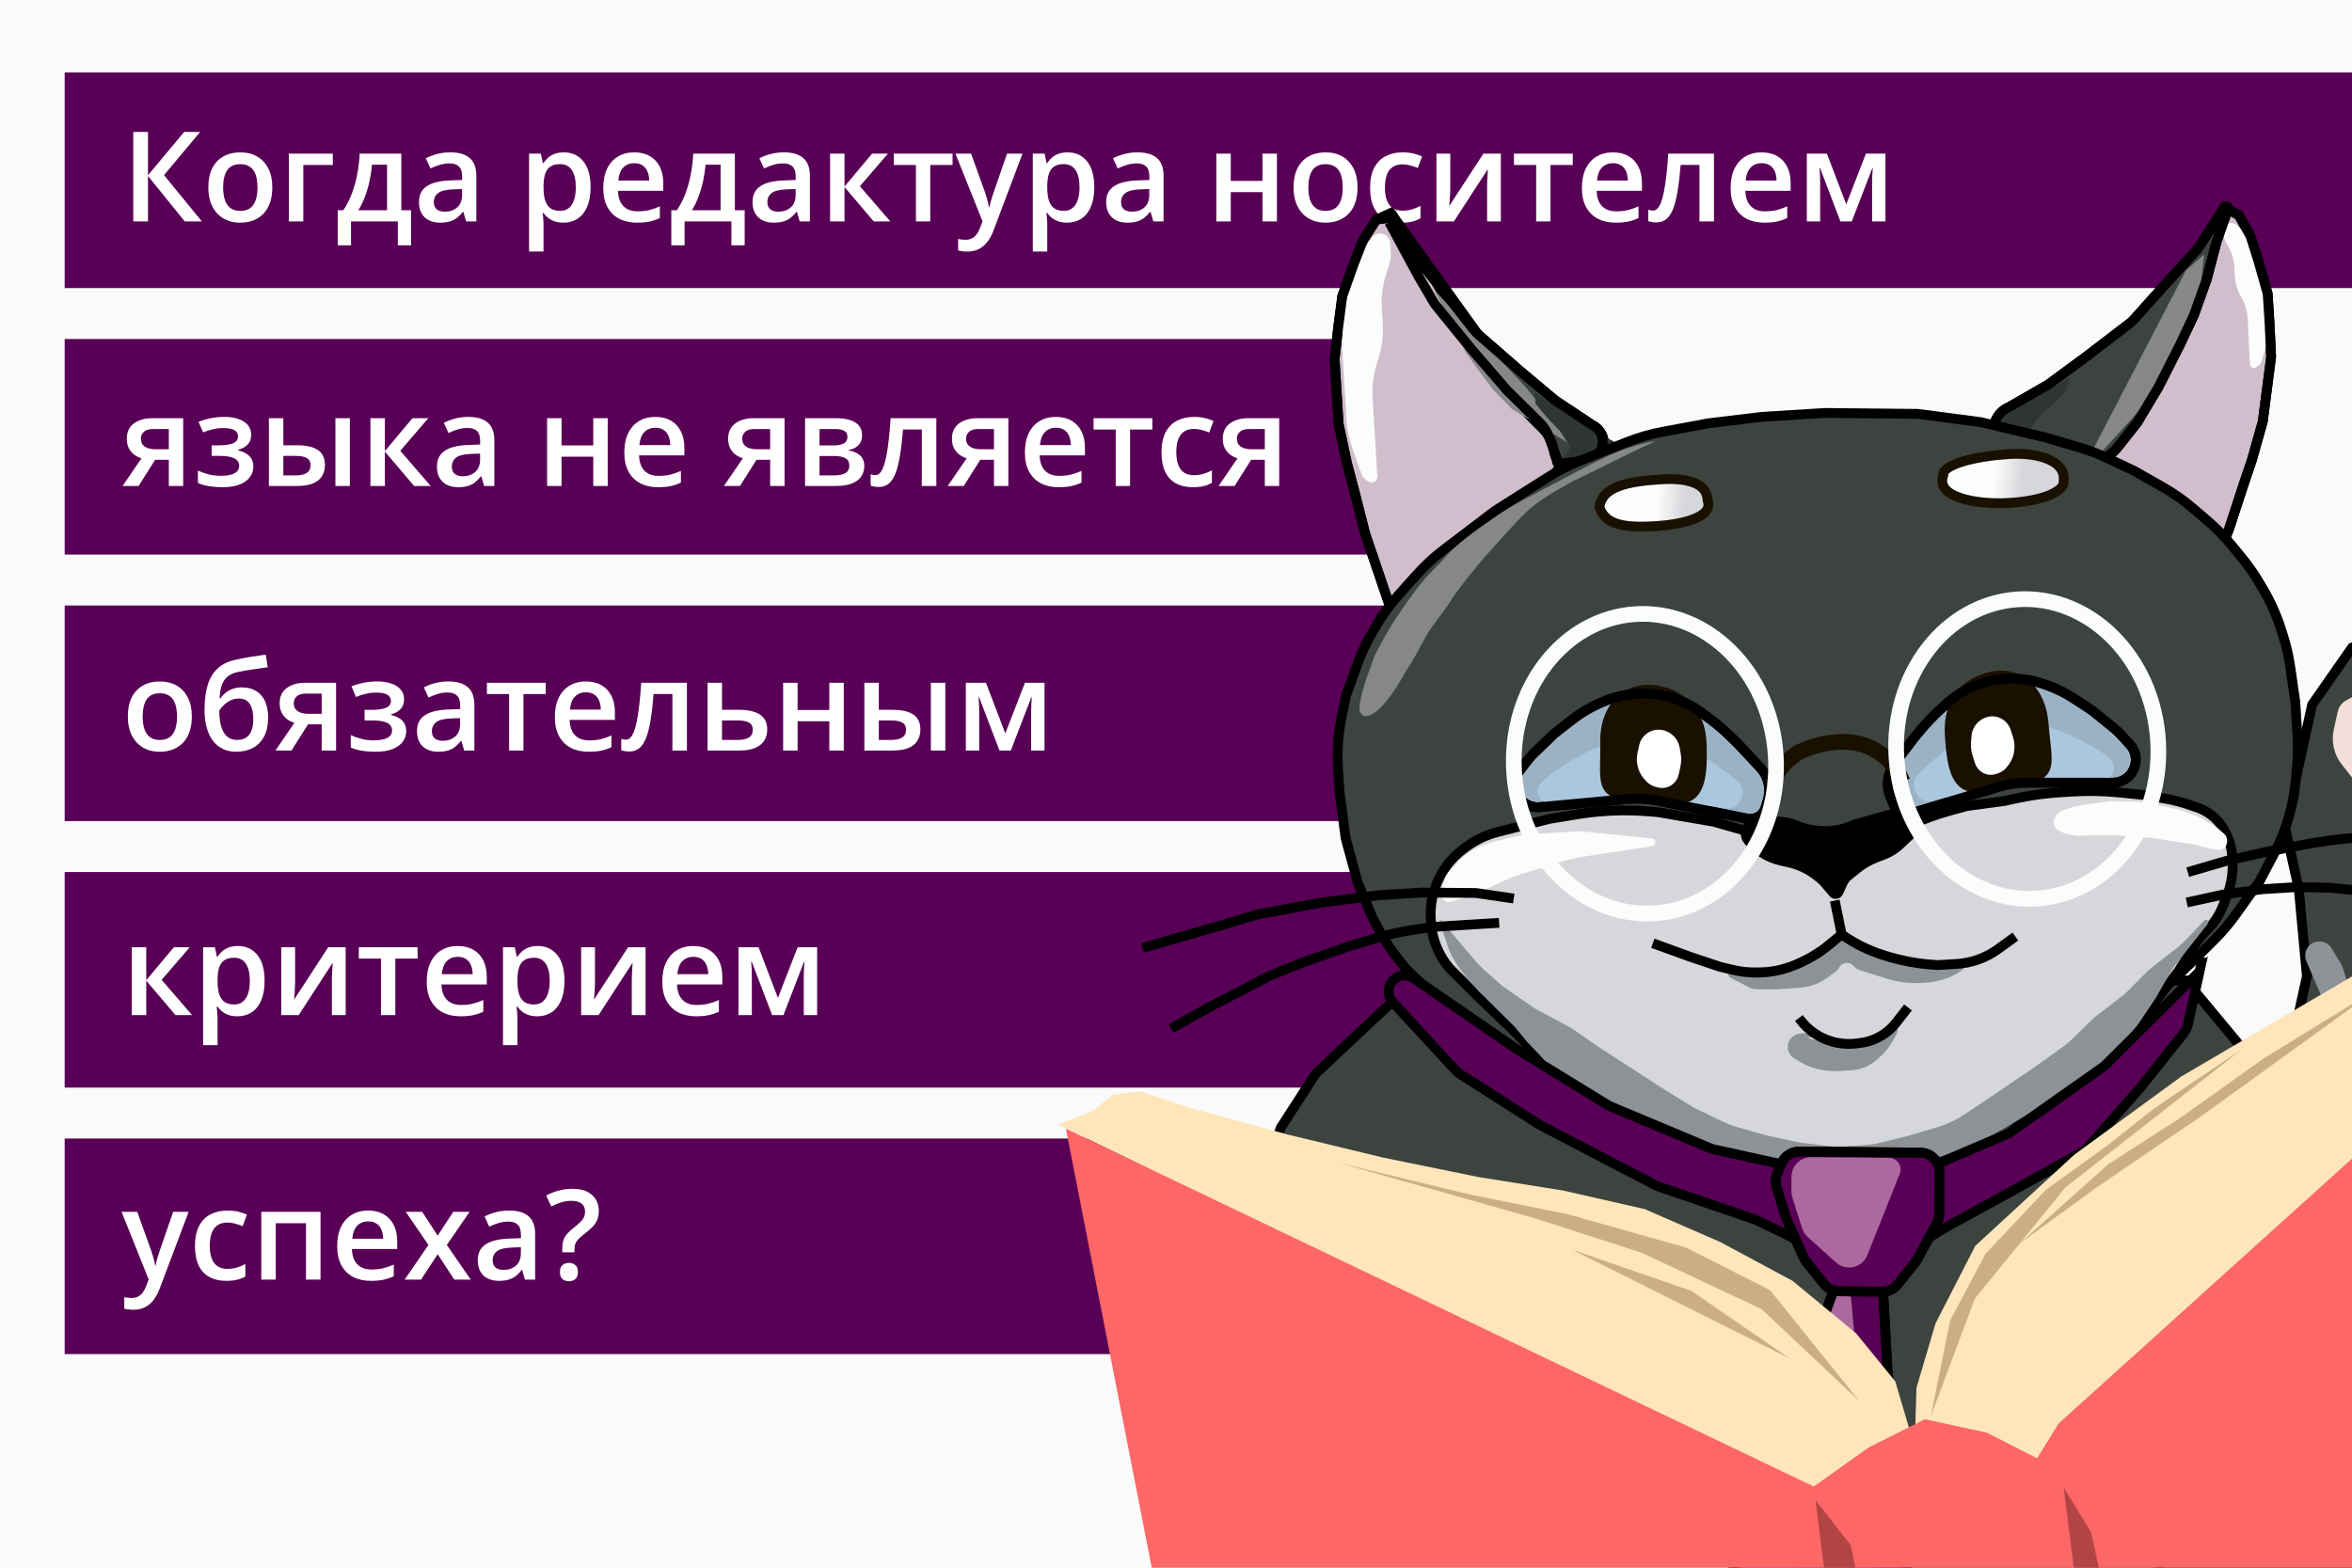 <?xml version="1.0" encoding="UTF-8"?> <svg xmlns="http://www.w3.org/2000/svg" width="1200" height="800" viewBox="0 0 1200 800" fill="none"><g clip-path="url(#clip0_85_635)"><rect width="1200" height="800" fill="#FAFAFA"></rect><rect x="33" y="173" width="697" height="110" fill="#580056"></rect><rect x="33" y="309" width="815" height="110" fill="#580056"></rect><rect x="33" y="37" width="1199" height="110" fill="#580056"></rect><rect x="33" y="445" width="799" height="110" fill="#580056"></rect><rect x="33" y="581" width="799" height="110" fill="#580056"></rect><path d="M103 113H94.281L75.5 89.812V113H68V67.312H75.5V89.438L93.938 67.312H102.125L83.688 89.375L103 113ZM138.938 95.625C138.938 98.5 138.562 101.052 137.812 103.281C137.062 105.51 135.969 107.396 134.531 108.938C133.094 110.458 131.365 111.625 129.344 112.438C127.323 113.229 125.042 113.625 122.5 113.625C120.125 113.625 117.948 113.229 115.969 112.438C113.99 111.625 112.271 110.458 110.812 108.938C109.375 107.396 108.26 105.51 107.469 103.281C106.677 101.052 106.281 98.5 106.281 95.625C106.281 91.812 106.938 88.583 108.25 85.938C109.583 83.271 111.479 81.24 113.938 79.844C116.396 78.448 119.323 77.75 122.719 77.75C125.906 77.75 128.719 78.448 131.156 79.844C133.594 81.24 135.5 83.271 136.875 85.938C138.25 88.604 138.938 91.833 138.938 95.625ZM113.844 95.625C113.844 98.146 114.146 100.302 114.75 102.094C115.375 103.885 116.333 105.26 117.625 106.219C118.917 107.156 120.583 107.625 122.625 107.625C124.667 107.625 126.333 107.156 127.625 106.219C128.917 105.26 129.865 103.885 130.469 102.094C131.073 100.302 131.375 98.146 131.375 95.625C131.375 93.104 131.073 90.969 130.469 89.219C129.865 87.448 128.917 86.104 127.625 85.188C126.333 84.25 124.656 83.781 122.594 83.781C119.552 83.781 117.333 84.802 115.938 86.844C114.542 88.885 113.844 91.812 113.844 95.625ZM169.812 78.406V84.188H154.75V113H147.375V78.406H169.812ZM204.75 78.406V107.312H209.75V125.188H202.969V113H179.094V125.188H172.312V107.312H175.125C176.875 104.771 178.333 101.938 179.5 98.812C180.688 95.688 181.604 92.396 182.25 88.938C182.917 85.458 183.333 81.948 183.5 78.406H204.75ZM197.469 84.031H189.812C189.562 86.844 189.135 89.646 188.531 92.438C187.927 95.208 187.146 97.865 186.188 100.406C185.25 102.927 184.125 105.229 182.812 107.312H197.469V84.031ZM229.75 77.75C234.125 77.75 237.427 78.719 239.656 80.656C241.906 82.594 243.031 85.615 243.031 89.719V113H237.812L236.406 108.094H236.156C235.177 109.344 234.167 110.375 233.125 111.188C232.083 112 230.875 112.604 229.5 113C228.146 113.417 226.49 113.625 224.531 113.625C222.469 113.625 220.625 113.25 219 112.5C217.375 111.729 216.094 110.562 215.156 109C214.219 107.438 213.75 105.458 213.75 103.062C213.75 99.5 215.073 96.823 217.719 95.031C220.385 93.24 224.406 92.25 229.781 92.062L235.781 91.844V90.031C235.781 87.635 235.219 85.927 234.094 84.906C232.99 83.885 231.427 83.375 229.406 83.375C227.677 83.375 226 83.625 224.375 84.125C222.75 84.625 221.167 85.24 219.625 85.969L217.25 80.781C218.938 79.885 220.854 79.156 223 78.594C225.167 78.031 227.417 77.75 229.75 77.75ZM235.75 96.469L231.281 96.625C227.615 96.75 225.042 97.375 223.562 98.5C222.083 99.625 221.344 101.167 221.344 103.125C221.344 104.833 221.854 106.083 222.875 106.875C223.896 107.646 225.24 108.031 226.906 108.031C229.448 108.031 231.552 107.312 233.219 105.875C234.906 104.417 235.75 102.281 235.75 99.469V96.469ZM287.688 77.75C291.792 77.75 295.083 79.25 297.562 82.25C300.062 85.25 301.312 89.708 301.312 95.625C301.312 99.542 300.729 102.844 299.562 105.531C298.417 108.198 296.802 110.219 294.719 111.594C292.656 112.948 290.25 113.625 287.5 113.625C285.75 113.625 284.229 113.396 282.938 112.938C281.646 112.479 280.542 111.885 279.625 111.156C278.708 110.406 277.938 109.594 277.312 108.719H276.875C276.979 109.552 277.073 110.479 277.156 111.5C277.26 112.5 277.312 113.417 277.312 114.25V128.344H269.938V78.406H275.938L276.969 83.188H277.312C277.958 82.208 278.74 81.302 279.656 80.469C280.594 79.635 281.719 78.979 283.031 78.5C284.365 78 285.917 77.75 287.688 77.75ZM285.719 83.75C283.698 83.75 282.073 84.156 280.844 84.969C279.635 85.76 278.75 86.958 278.188 88.562C277.646 90.167 277.354 92.177 277.312 94.594V95.625C277.312 98.188 277.573 100.365 278.094 102.156C278.635 103.927 279.521 105.281 280.75 106.219C282 107.135 283.688 107.594 285.812 107.594C287.604 107.594 289.083 107.104 290.25 106.125C291.438 105.146 292.323 103.75 292.906 101.938C293.49 100.125 293.781 97.99 293.781 95.531C293.781 91.802 293.115 88.906 291.781 86.844C290.469 84.781 288.448 83.75 285.719 83.75ZM323.594 77.75C326.677 77.75 329.323 78.385 331.531 79.656C333.74 80.927 335.438 82.729 336.625 85.062C337.812 87.396 338.406 90.188 338.406 93.438V97.375H315.312C315.396 100.729 316.292 103.312 318 105.125C319.729 106.938 322.146 107.844 325.25 107.844C327.458 107.844 329.438 107.635 331.188 107.219C332.958 106.781 334.781 106.146 336.656 105.312V111.281C334.927 112.094 333.167 112.688 331.375 113.062C329.583 113.438 327.438 113.625 324.938 113.625C321.542 113.625 318.552 112.969 315.969 111.656C313.406 110.323 311.396 108.344 309.938 105.719C308.5 103.094 307.781 99.833 307.781 95.938C307.781 92.062 308.438 88.771 309.75 86.062C311.062 83.354 312.906 81.292 315.281 79.875C317.656 78.458 320.427 77.75 323.594 77.75ZM323.594 83.281C321.281 83.281 319.406 84.031 317.969 85.531C316.552 87.031 315.719 89.229 315.469 92.125H331.219C331.198 90.396 330.906 88.865 330.344 87.531C329.802 86.198 328.969 85.156 327.844 84.406C326.74 83.656 325.323 83.281 323.594 83.281ZM374.938 78.406V107.312H379.938V125.188H373.156V113H349.281V125.188H342.5V107.312H345.312C347.062 104.771 348.521 101.938 349.688 98.812C350.875 95.688 351.792 92.396 352.438 88.938C353.104 85.458 353.521 81.948 353.688 78.406H374.938ZM367.656 84.031H360C359.75 86.844 359.323 89.646 358.719 92.438C358.115 95.208 357.333 97.865 356.375 100.406C355.438 102.927 354.312 105.229 353 107.312H367.656V84.031ZM399.938 77.75C404.312 77.75 407.615 78.719 409.844 80.656C412.094 82.594 413.219 85.615 413.219 89.719V113H408L406.594 108.094H406.344C405.365 109.344 404.354 110.375 403.312 111.188C402.271 112 401.062 112.604 399.688 113C398.333 113.417 396.677 113.625 394.719 113.625C392.656 113.625 390.812 113.25 389.188 112.5C387.562 111.729 386.281 110.562 385.344 109C384.406 107.438 383.938 105.458 383.938 103.062C383.938 99.5 385.26 96.823 387.906 95.031C390.573 93.24 394.594 92.25 399.969 92.062L405.969 91.844V90.031C405.969 87.635 405.406 85.927 404.281 84.906C403.177 83.885 401.615 83.375 399.594 83.375C397.865 83.375 396.188 83.625 394.562 84.125C392.938 84.625 391.354 85.24 389.812 85.969L387.438 80.781C389.125 79.885 391.042 79.156 393.188 78.594C395.354 78.031 397.604 77.75 399.938 77.75ZM405.938 96.469L401.469 96.625C397.802 96.75 395.229 97.375 393.75 98.5C392.271 99.625 391.531 101.167 391.531 103.125C391.531 104.833 392.042 106.083 393.062 106.875C394.083 107.646 395.427 108.031 397.094 108.031C399.635 108.031 401.74 107.312 403.406 105.875C405.094 104.417 405.938 102.281 405.938 99.469V96.469ZM444.938 78.406H453.031L438.719 95.031L454.25 113H445.781L430.875 95.438V113H423.5V78.406H430.875V95.188L444.938 78.406ZM486 84.188H474.625V113H467.312V84.188H456V78.406H486V84.188ZM487.469 78.406H495.469L502.562 98.156C502.875 99.052 503.156 99.938 503.406 100.812C503.677 101.667 503.906 102.51 504.094 103.344C504.302 104.177 504.469 105.01 504.594 105.844H504.781C504.99 104.76 505.281 103.552 505.656 102.219C506.052 100.865 506.49 99.51 506.969 98.156L513.781 78.406H521.688L506.844 117.75C505.99 120 504.938 121.917 503.688 123.5C502.458 125.104 501 126.312 499.312 127.125C497.625 127.958 495.698 128.375 493.531 128.375C492.49 128.375 491.583 128.312 490.812 128.188C490.042 128.083 489.385 127.969 488.844 127.844V121.969C489.281 122.073 489.833 122.167 490.5 122.25C491.167 122.333 491.854 122.375 492.562 122.375C493.875 122.375 495.01 122.115 495.969 121.594C496.927 121.073 497.74 120.333 498.406 119.375C499.073 118.438 499.625 117.365 500.062 116.156L501.281 112.906L487.469 78.406ZM544.688 77.75C548.792 77.75 552.083 79.25 554.562 82.25C557.062 85.25 558.312 89.708 558.312 95.625C558.312 99.542 557.729 102.844 556.562 105.531C555.417 108.198 553.802 110.219 551.719 111.594C549.656 112.948 547.25 113.625 544.5 113.625C542.75 113.625 541.229 113.396 539.938 112.938C538.646 112.479 537.542 111.885 536.625 111.156C535.708 110.406 534.938 109.594 534.312 108.719H533.875C533.979 109.552 534.073 110.479 534.156 111.5C534.26 112.5 534.312 113.417 534.312 114.25V128.344H526.938V78.406H532.938L533.969 83.188H534.312C534.958 82.208 535.74 81.302 536.656 80.469C537.594 79.635 538.719 78.979 540.031 78.5C541.365 78 542.917 77.75 544.688 77.75ZM542.719 83.75C540.698 83.75 539.073 84.156 537.844 84.969C536.635 85.76 535.75 86.958 535.188 88.562C534.646 90.167 534.354 92.177 534.312 94.594V95.625C534.312 98.188 534.573 100.365 535.094 102.156C535.635 103.927 536.521 105.281 537.75 106.219C539 107.135 540.688 107.594 542.812 107.594C544.604 107.594 546.083 107.104 547.25 106.125C548.438 105.146 549.323 103.75 549.906 101.938C550.49 100.125 550.781 97.99 550.781 95.531C550.781 91.802 550.115 88.906 548.781 86.844C547.469 84.781 545.448 83.75 542.719 83.75ZM580.375 77.75C584.75 77.75 588.052 78.719 590.281 80.656C592.531 82.594 593.656 85.615 593.656 89.719V113H588.438L587.031 108.094H586.781C585.802 109.344 584.792 110.375 583.75 111.188C582.708 112 581.5 112.604 580.125 113C578.771 113.417 577.115 113.625 575.156 113.625C573.094 113.625 571.25 113.25 569.625 112.5C568 111.729 566.719 110.562 565.781 109C564.844 107.438 564.375 105.458 564.375 103.062C564.375 99.5 565.698 96.823 568.344 95.031C571.01 93.24 575.031 92.25 580.406 92.062L586.406 91.844V90.031C586.406 87.635 585.844 85.927 584.719 84.906C583.615 83.885 582.052 83.375 580.031 83.375C578.302 83.375 576.625 83.625 575 84.125C573.375 84.625 571.792 85.24 570.25 85.969L567.875 80.781C569.562 79.885 571.479 79.156 573.625 78.594C575.792 78.031 578.042 77.75 580.375 77.75ZM586.375 96.469L581.906 96.625C578.24 96.75 575.667 97.375 574.188 98.5C572.708 99.625 571.969 101.167 571.969 103.125C571.969 104.833 572.479 106.083 573.5 106.875C574.521 107.646 575.865 108.031 577.531 108.031C580.073 108.031 582.177 107.312 583.844 105.875C585.531 104.417 586.375 102.281 586.375 99.469V96.469ZM627.938 78.406V92.312H644.125V78.406H651.5V113H644.125V98.062H627.938V113H620.562V78.406H627.938ZM692.625 95.625C692.625 98.5 692.25 101.052 691.5 103.281C690.75 105.51 689.656 107.396 688.219 108.938C686.781 110.458 685.052 111.625 683.031 112.438C681.01 113.229 678.729 113.625 676.188 113.625C673.812 113.625 671.635 113.229 669.656 112.438C667.677 111.625 665.958 110.458 664.5 108.938C663.062 107.396 661.948 105.51 661.156 103.281C660.365 101.052 659.969 98.5 659.969 95.625C659.969 91.812 660.625 88.583 661.938 85.938C663.271 83.271 665.167 81.24 667.625 79.844C670.083 78.448 673.01 77.75 676.406 77.75C679.594 77.75 682.406 78.448 684.844 79.844C687.281 81.24 689.188 83.271 690.562 85.938C691.938 88.604 692.625 91.833 692.625 95.625ZM667.531 95.625C667.531 98.146 667.833 100.302 668.438 102.094C669.062 103.885 670.021 105.26 671.312 106.219C672.604 107.156 674.271 107.625 676.312 107.625C678.354 107.625 680.021 107.156 681.312 106.219C682.604 105.26 683.552 103.885 684.156 102.094C684.76 100.302 685.062 98.146 685.062 95.625C685.062 93.104 684.76 90.969 684.156 89.219C683.552 87.448 682.604 86.104 681.312 85.188C680.021 84.25 678.344 83.781 676.281 83.781C673.24 83.781 671.021 84.802 669.625 86.844C668.229 88.885 667.531 91.812 667.531 95.625ZM715 113.625C711.729 113.625 708.896 112.99 706.5 111.719C704.104 110.448 702.26 108.5 700.969 105.875C699.677 103.25 699.031 99.917 699.031 95.875C699.031 91.667 699.74 88.229 701.156 85.562C702.573 82.896 704.531 80.927 707.031 79.656C709.552 78.385 712.438 77.75 715.688 77.75C717.75 77.75 719.615 77.958 721.281 78.375C722.969 78.771 724.396 79.26 725.562 79.844L723.375 85.719C722.104 85.198 720.802 84.76 719.469 84.406C718.135 84.052 716.854 83.875 715.625 83.875C713.604 83.875 711.917 84.323 710.562 85.219C709.229 86.115 708.229 87.448 707.562 89.219C706.917 90.99 706.594 93.188 706.594 95.812C706.594 98.354 706.927 100.5 707.594 102.25C708.26 103.979 709.25 105.292 710.562 106.188C711.875 107.062 713.49 107.5 715.406 107.5C717.302 107.5 719 107.271 720.5 106.812C722 106.354 723.417 105.76 724.75 105.031V111.406C723.438 112.156 722.031 112.708 720.531 113.062C719.031 113.438 717.188 113.625 715 113.625ZM739.938 78.406V96.062C739.938 96.625 739.917 97.344 739.875 98.219C739.854 99.073 739.812 99.969 739.75 100.906C739.688 101.823 739.625 102.667 739.562 103.438C739.5 104.208 739.448 104.781 739.406 105.156L756.812 78.406H765.75V113H758.719V95.531C758.719 94.615 758.74 93.552 758.781 92.344C758.844 91.135 758.906 89.969 758.969 88.844C759.052 87.719 759.104 86.865 759.125 86.281L741.781 113H732.875V78.406H739.938ZM802.438 84.188H791.062V113H783.75V84.188H772.438V78.406H802.438V84.188ZM822.906 77.75C825.99 77.75 828.635 78.385 830.844 79.656C833.052 80.927 834.75 82.729 835.938 85.062C837.125 87.396 837.719 90.188 837.719 93.438V97.375H814.625C814.708 100.729 815.604 103.312 817.312 105.125C819.042 106.938 821.458 107.844 824.562 107.844C826.771 107.844 828.75 107.635 830.5 107.219C832.271 106.781 834.094 106.146 835.969 105.312V111.281C834.24 112.094 832.479 112.688 830.688 113.062C828.896 113.438 826.75 113.625 824.25 113.625C820.854 113.625 817.865 112.969 815.281 111.656C812.719 110.323 810.708 108.344 809.25 105.719C807.812 103.094 807.094 99.833 807.094 95.938C807.094 92.062 807.75 88.771 809.062 86.062C810.375 83.354 812.219 81.292 814.594 79.875C816.969 78.458 819.74 77.75 822.906 77.75ZM822.906 83.281C820.594 83.281 818.719 84.031 817.281 85.531C815.865 87.031 815.031 89.229 814.781 92.125H830.531C830.51 90.396 830.219 88.865 829.656 87.531C829.115 86.198 828.281 85.156 827.156 84.406C826.052 83.656 824.635 83.281 822.906 83.281ZM874.469 113H867.062V84.156H857.469C857.052 89.406 856.531 93.896 855.906 97.625C855.281 101.354 854.5 104.396 853.562 106.75C852.625 109.083 851.469 110.792 850.094 111.875C848.719 112.958 847.062 113.5 845.125 113.5C844.271 113.5 843.5 113.438 842.812 113.312C842.125 113.208 841.51 113.042 840.969 112.812V107.031C841.323 107.156 841.708 107.26 842.125 107.344C842.542 107.427 842.969 107.469 843.406 107.469C844.177 107.469 844.885 107.156 845.531 106.531C846.198 105.885 846.812 104.875 847.375 103.5C847.938 102.125 848.448 100.312 848.906 98.062C849.365 95.792 849.781 93.042 850.156 89.812C850.531 86.562 850.865 82.76 851.156 78.406H874.469V113ZM898.781 77.75C901.865 77.75 904.51 78.385 906.719 79.656C908.927 80.927 910.625 82.729 911.812 85.062C913 87.396 913.594 90.188 913.594 93.438V97.375H890.5C890.583 100.729 891.479 103.312 893.188 105.125C894.917 106.938 897.333 107.844 900.438 107.844C902.646 107.844 904.625 107.635 906.375 107.219C908.146 106.781 909.969 106.146 911.844 105.312V111.281C910.115 112.094 908.354 112.688 906.562 113.062C904.771 113.438 902.625 113.625 900.125 113.625C896.729 113.625 893.74 112.969 891.156 111.656C888.594 110.323 886.583 108.344 885.125 105.719C883.688 103.094 882.969 99.833 882.969 95.938C882.969 92.062 883.625 88.771 884.938 86.062C886.25 83.354 888.094 81.292 890.469 79.875C892.844 78.458 895.615 77.75 898.781 77.75ZM898.781 83.281C896.469 83.281 894.594 84.031 893.156 85.531C891.74 87.031 890.906 89.229 890.656 92.125H906.406C906.385 90.396 906.094 88.865 905.531 87.531C904.99 86.198 904.156 85.156 903.031 84.406C901.927 83.656 900.51 83.281 898.781 83.281ZM961.969 78.406V113H955.156V93.25C955.156 91.958 955.188 90.667 955.25 89.375C955.312 88.083 955.396 86.854 955.5 85.688H955.312L944.781 113H939L928.562 85.656H928.344C928.448 86.844 928.521 88.073 928.562 89.344C928.625 90.615 928.656 91.99 928.656 93.469V113H921.844V78.406H932.094L941.969 104.25L952 78.406H961.969ZM70.719 248H62.531L72.188 233.875C70.875 233.458 69.646 232.844 68.5 232.031C67.375 231.198 66.458 230.115 65.75 228.781C65.042 227.427 64.688 225.781 64.688 223.844C64.688 220.469 65.896 217.885 68.312 216.094C70.729 214.302 73.885 213.406 77.781 213.406H93.469V248H86.125V234.625H79.156L70.719 248ZM71.875 223.906C71.875 225.656 72.531 226.99 73.844 227.906C75.156 228.802 76.948 229.25 79.219 229.25H86.125V218.938H78.156C75.969 218.938 74.375 219.417 73.375 220.375C72.375 221.312 71.875 222.49 71.875 223.906ZM114.688 212.75C117.229 212.75 119.51 213.094 121.531 213.781C123.573 214.448 125.188 215.458 126.375 216.812C127.562 218.167 128.156 219.854 128.156 221.875C128.156 223.958 127.552 225.625 126.344 226.875C125.156 228.104 123.542 228.99 121.5 229.531V229.812C122.938 230.167 124.24 230.677 125.406 231.344C126.573 231.99 127.5 232.865 128.188 233.969C128.896 235.052 129.25 236.448 129.25 238.156C129.25 240.094 128.677 241.854 127.531 243.438C126.406 245.021 124.677 246.281 122.344 247.219C120.01 248.156 117.042 248.625 113.438 248.625C111.708 248.625 110.062 248.531 108.5 248.344C106.958 248.177 105.552 247.938 104.281 247.625C103.01 247.292 101.906 246.896 100.969 246.438V240.125C102.406 240.812 104.146 241.438 106.188 242C108.229 242.542 110.417 242.812 112.75 242.812C114.479 242.812 116.042 242.656 117.438 242.344C118.854 242.01 119.969 241.469 120.781 240.719C121.615 239.969 122.031 238.969 122.031 237.719C122.031 236.573 121.667 235.625 120.938 234.875C120.208 234.125 119.115 233.573 117.656 233.219C116.198 232.844 114.354 232.656 112.125 232.656H108V227.25H111.625C114.688 227.25 117.083 226.917 118.812 226.25C120.562 225.562 121.438 224.375 121.438 222.688C121.438 221.271 120.823 220.208 119.594 219.5C118.365 218.792 116.479 218.438 113.938 218.438C112.188 218.438 110.458 218.635 108.75 219.031C107.042 219.406 105.333 219.948 103.625 220.656L101.312 215.25C103.208 214.479 105.24 213.875 107.406 213.438C109.573 212.979 112 212.75 114.688 212.75ZM137.188 248V213.406H144.562V227.219H151.531C154.781 227.219 157.458 227.594 159.562 228.344C161.667 229.073 163.229 230.177 164.25 231.656C165.271 233.135 165.781 234.99 165.781 237.219C165.781 239.406 165.292 241.312 164.312 242.938C163.333 244.542 161.802 245.792 159.719 246.688C157.635 247.562 154.906 248 151.531 248H137.188ZM144.562 242.594H151.031C153.24 242.594 155.021 242.198 156.375 241.406C157.75 240.594 158.438 239.26 158.438 237.406C158.438 235.677 157.802 234.458 156.531 233.75C155.281 233.021 153.448 232.656 151.031 232.656H144.562V242.594ZM171.125 248V213.406H178.5V248H171.125ZM210.438 213.406H218.531L204.219 230.031L219.75 248H211.281L196.375 230.438V248H189V213.406H196.375V230.188L210.438 213.406ZM238.938 212.75C243.312 212.75 246.615 213.719 248.844 215.656C251.094 217.594 252.219 220.615 252.219 224.719V248H247L245.594 243.094H245.344C244.365 244.344 243.354 245.375 242.312 246.188C241.271 247 240.062 247.604 238.688 248C237.333 248.417 235.677 248.625 233.719 248.625C231.656 248.625 229.812 248.25 228.188 247.5C226.562 246.729 225.281 245.562 224.344 244C223.406 242.438 222.938 240.458 222.938 238.062C222.938 234.5 224.26 231.823 226.906 230.031C229.573 228.24 233.594 227.25 238.969 227.062L244.969 226.844V225.031C244.969 222.635 244.406 220.927 243.281 219.906C242.177 218.885 240.615 218.375 238.594 218.375C236.865 218.375 235.188 218.625 233.562 219.125C231.938 219.625 230.354 220.24 228.812 220.969L226.438 215.781C228.125 214.885 230.042 214.156 232.188 213.594C234.354 213.031 236.604 212.75 238.938 212.75ZM244.938 231.469L240.469 231.625C236.802 231.75 234.229 232.375 232.75 233.5C231.271 234.625 230.531 236.167 230.531 238.125C230.531 239.833 231.042 241.083 232.062 241.875C233.083 242.646 234.427 243.031 236.094 243.031C238.635 243.031 240.74 242.312 242.406 240.875C244.094 239.417 244.938 237.281 244.938 234.469V231.469ZM286.5 213.406V227.312H302.688V213.406H310.062V248H302.688V233.062H286.5V248H279.125V213.406H286.5ZM334.344 212.75C337.427 212.75 340.073 213.385 342.281 214.656C344.49 215.927 346.188 217.729 347.375 220.062C348.562 222.396 349.156 225.188 349.156 228.438V232.375H326.062C326.146 235.729 327.042 238.312 328.75 240.125C330.479 241.938 332.896 242.844 336 242.844C338.208 242.844 340.188 242.635 341.938 242.219C343.708 241.781 345.531 241.146 347.406 240.312V246.281C345.677 247.094 343.917 247.688 342.125 248.062C340.333 248.438 338.188 248.625 335.688 248.625C332.292 248.625 329.302 247.969 326.719 246.656C324.156 245.323 322.146 243.344 320.688 240.719C319.25 238.094 318.531 234.833 318.531 230.938C318.531 227.062 319.188 223.771 320.5 221.062C321.812 218.354 323.656 216.292 326.031 214.875C328.406 213.458 331.177 212.75 334.344 212.75ZM334.344 218.281C332.031 218.281 330.156 219.031 328.719 220.531C327.302 222.031 326.469 224.229 326.219 227.125H341.969C341.948 225.396 341.656 223.865 341.094 222.531C340.552 221.198 339.719 220.156 338.594 219.406C337.49 218.656 336.073 218.281 334.344 218.281ZM377.531 248H369.344L379 233.875C377.688 233.458 376.458 232.844 375.312 232.031C374.188 231.198 373.271 230.115 372.562 228.781C371.854 227.427 371.5 225.781 371.5 223.844C371.5 220.469 372.708 217.885 375.125 216.094C377.542 214.302 380.698 213.406 384.594 213.406H400.281V248H392.938V234.625H385.969L377.531 248ZM378.688 223.906C378.688 225.656 379.344 226.99 380.656 227.906C381.969 228.802 383.76 229.25 386.031 229.25H392.938V218.938H384.969C382.781 218.938 381.188 219.417 380.188 220.375C379.188 221.312 378.688 222.49 378.688 223.906ZM439.844 222.281C439.844 224.281 439.229 225.917 438 227.188C436.792 228.438 435.125 229.26 433 229.656V229.906C435.271 230.198 437.167 231 438.688 232.312C440.208 233.625 440.969 235.448 440.969 237.781C440.969 239.76 440.469 241.521 439.469 243.062C438.49 244.583 436.927 245.792 434.781 246.688C432.656 247.562 429.875 248 426.438 248H410.75V213.406H426.375C428.958 213.406 431.26 213.688 433.281 214.25C435.323 214.812 436.927 215.74 438.094 217.031C439.26 218.323 439.844 220.073 439.844 222.281ZM433.312 237.531C433.312 235.823 432.656 234.594 431.344 233.844C430.052 233.094 428.156 232.719 425.656 232.719H418.125V242.594H425.812C428.146 242.594 429.979 242.208 431.312 241.438C432.646 240.646 433.312 239.344 433.312 237.531ZM432.375 222.938C432.375 221.583 431.865 220.583 430.844 219.938C429.823 219.271 428.219 218.938 426.031 218.938H418.125V227.312H425.031C427.448 227.312 429.271 226.969 430.5 226.281C431.75 225.573 432.375 224.458 432.375 222.938ZM477.719 248H470.312V219.156H460.719C460.302 224.406 459.781 228.896 459.156 232.625C458.531 236.354 457.75 239.396 456.812 241.75C455.875 244.083 454.719 245.792 453.344 246.875C451.969 247.958 450.312 248.5 448.375 248.5C447.521 248.5 446.75 248.438 446.062 248.312C445.375 248.208 444.76 248.042 444.219 247.812V242.031C444.573 242.156 444.958 242.26 445.375 242.344C445.792 242.427 446.219 242.469 446.656 242.469C447.427 242.469 448.135 242.156 448.781 241.531C449.448 240.885 450.062 239.875 450.625 238.5C451.188 237.125 451.698 235.312 452.156 233.062C452.615 230.792 453.031 228.042 453.406 224.812C453.781 221.562 454.115 217.76 454.406 213.406H477.719V248ZM491.719 248H483.531L493.188 233.875C491.875 233.458 490.646 232.844 489.5 232.031C488.375 231.198 487.458 230.115 486.75 228.781C486.042 227.427 485.688 225.781 485.688 223.844C485.688 220.469 486.896 217.885 489.312 216.094C491.729 214.302 494.885 213.406 498.781 213.406H514.469V248H507.125V234.625H500.156L491.719 248ZM492.875 223.906C492.875 225.656 493.531 226.99 494.844 227.906C496.156 228.802 497.948 229.25 500.219 229.25H507.125V218.938H499.156C496.969 218.938 495.375 219.417 494.375 220.375C493.375 221.312 492.875 222.49 492.875 223.906ZM538.719 212.75C541.802 212.75 544.448 213.385 546.656 214.656C548.865 215.927 550.562 217.729 551.75 220.062C552.938 222.396 553.531 225.188 553.531 228.438V232.375H530.438C530.521 235.729 531.417 238.312 533.125 240.125C534.854 241.938 537.271 242.844 540.375 242.844C542.583 242.844 544.562 242.635 546.312 242.219C548.083 241.781 549.906 241.146 551.781 240.312V246.281C550.052 247.094 548.292 247.688 546.5 248.062C544.708 248.438 542.562 248.625 540.062 248.625C536.667 248.625 533.677 247.969 531.094 246.656C528.531 245.323 526.521 243.344 525.062 240.719C523.625 238.094 522.906 234.833 522.906 230.938C522.906 227.062 523.562 223.771 524.875 221.062C526.188 218.354 528.031 216.292 530.406 214.875C532.781 213.458 535.552 212.75 538.719 212.75ZM538.719 218.281C536.406 218.281 534.531 219.031 533.094 220.531C531.677 222.031 530.844 224.229 530.594 227.125H546.344C546.323 225.396 546.031 223.865 545.469 222.531C544.927 221.198 544.094 220.156 542.969 219.406C541.865 218.656 540.448 218.281 538.719 218.281ZM587.938 219.188H576.562V248H569.25V219.188H557.938V213.406H587.938V219.188ZM608.562 248.625C605.292 248.625 602.458 247.99 600.062 246.719C597.667 245.448 595.823 243.5 594.531 240.875C593.24 238.25 592.594 234.917 592.594 230.875C592.594 226.667 593.302 223.229 594.719 220.562C596.135 217.896 598.094 215.927 600.594 214.656C603.115 213.385 606 212.75 609.25 212.75C611.312 212.75 613.177 212.958 614.844 213.375C616.531 213.771 617.958 214.26 619.125 214.844L616.938 220.719C615.667 220.198 614.365 219.76 613.031 219.406C611.698 219.052 610.417 218.875 609.188 218.875C607.167 218.875 605.479 219.323 604.125 220.219C602.792 221.115 601.792 222.448 601.125 224.219C600.479 225.99 600.156 228.188 600.156 230.812C600.156 233.354 600.49 235.5 601.156 237.25C601.823 238.979 602.812 240.292 604.125 241.188C605.438 242.062 607.052 242.5 608.969 242.5C610.865 242.5 612.562 242.271 614.062 241.812C615.562 241.354 616.979 240.76 618.312 240.031V246.406C617 247.156 615.594 247.708 614.094 248.062C612.594 248.438 610.75 248.625 608.562 248.625ZM629.906 248H621.719L631.375 233.875C630.062 233.458 628.833 232.844 627.688 232.031C626.562 231.198 625.646 230.115 624.938 228.781C624.229 227.427 623.875 225.781 623.875 223.844C623.875 220.469 625.083 217.885 627.5 216.094C629.917 214.302 633.073 213.406 636.969 213.406H652.656V248H645.312V234.625H638.344L629.906 248ZM631.062 223.906C631.062 225.656 631.719 226.99 633.031 227.906C634.344 228.802 636.135 229.25 638.406 229.25H645.312V218.938H637.344C635.156 218.938 633.562 219.417 632.562 220.375C631.562 221.312 631.062 222.49 631.062 223.906ZM97.875 365.625C97.875 368.5 97.5 371.052 96.75 373.281C96 375.51 94.906 377.396 93.469 378.938C92.031 380.458 90.302 381.625 88.281 382.438C86.26 383.229 83.979 383.625 81.438 383.625C79.062 383.625 76.885 383.229 74.906 382.438C72.927 381.625 71.208 380.458 69.75 378.938C68.312 377.396 67.198 375.51 66.406 373.281C65.615 371.052 65.219 368.5 65.219 365.625C65.219 361.812 65.875 358.583 67.188 355.938C68.521 353.271 70.417 351.24 72.875 349.844C75.333 348.448 78.26 347.75 81.656 347.75C84.844 347.75 87.656 348.448 90.094 349.844C92.531 351.24 94.438 353.271 95.812 355.938C97.188 358.604 97.875 361.833 97.875 365.625ZM72.781 365.625C72.781 368.146 73.083 370.302 73.688 372.094C74.312 373.885 75.271 375.26 76.562 376.219C77.854 377.156 79.521 377.625 81.562 377.625C83.604 377.625 85.271 377.156 86.562 376.219C87.854 375.26 88.802 373.885 89.406 372.094C90.01 370.302 90.312 368.146 90.312 365.625C90.312 363.104 90.01 360.969 89.406 359.219C88.802 357.448 87.854 356.104 86.562 355.188C85.271 354.25 83.594 353.781 81.531 353.781C78.49 353.781 76.271 354.802 74.875 356.844C73.479 358.885 72.781 361.812 72.781 365.625ZM104.344 362.25C104.344 357.229 104.896 352.958 106 349.438C107.104 345.917 108.844 343.094 111.219 340.969C113.594 338.844 116.677 337.396 120.469 336.625C122.927 336.062 125.427 335.583 127.969 335.188C130.51 334.792 133.052 334.406 135.594 334.031L136.594 340.5C135.406 340.646 134.135 340.823 132.781 341.031C131.427 341.219 130.062 341.417 128.688 341.625C127.333 341.833 126.031 342.052 124.781 342.281C123.552 342.49 122.448 342.698 121.469 342.906C119.51 343.323 117.854 344.01 116.5 344.969C115.167 345.906 114.125 347.281 113.375 349.094C112.625 350.906 112.177 353.323 112.031 356.344H112.438C113 355.49 113.781 354.635 114.781 353.781C115.781 352.927 116.99 352.219 118.406 351.656C119.844 351.073 121.479 350.781 123.312 350.781C126.188 350.781 128.625 351.385 130.625 352.594C132.646 353.802 134.177 355.552 135.219 357.844C136.281 360.135 136.812 362.896 136.812 366.125C136.812 369.979 136.125 373.208 134.75 375.812C133.396 378.396 131.5 380.344 129.062 381.656C126.625 382.969 123.781 383.625 120.531 383.625C118.031 383.625 115.781 383.156 113.781 382.219C111.802 381.281 110.104 379.906 108.688 378.094C107.292 376.26 106.219 374.021 105.469 371.375C104.719 368.708 104.344 365.667 104.344 362.25ZM121.031 377.594C122.698 377.594 124.135 377.24 125.344 376.531C126.573 375.823 127.521 374.677 128.188 373.094C128.875 371.51 129.219 369.417 129.219 366.812C129.219 363.604 128.635 361.083 127.469 359.25C126.323 357.396 124.427 356.469 121.781 356.469C120.156 356.469 118.667 356.833 117.312 357.562C115.958 358.292 114.812 359.146 113.875 360.125C112.938 361.083 112.271 361.927 111.875 362.656C111.875 364.552 112.01 366.385 112.281 368.156C112.573 369.927 113.052 371.531 113.719 372.969C114.406 374.385 115.344 375.51 116.531 376.344C117.719 377.177 119.219 377.594 121.031 377.594ZM148.719 383H140.531L150.188 368.875C148.875 368.458 147.646 367.844 146.5 367.031C145.375 366.198 144.458 365.115 143.75 363.781C143.042 362.427 142.688 360.781 142.688 358.844C142.688 355.469 143.896 352.885 146.312 351.094C148.729 349.302 151.885 348.406 155.781 348.406H171.469V383H164.125V369.625H157.156L148.719 383ZM149.875 358.906C149.875 360.656 150.531 361.99 151.844 362.906C153.156 363.802 154.948 364.25 157.219 364.25H164.125V353.938H156.156C153.969 353.938 152.375 354.417 151.375 355.375C150.375 356.312 149.875 357.49 149.875 358.906ZM192.688 347.75C195.229 347.75 197.51 348.094 199.531 348.781C201.573 349.448 203.188 350.458 204.375 351.812C205.562 353.167 206.156 354.854 206.156 356.875C206.156 358.958 205.552 360.625 204.344 361.875C203.156 363.104 201.542 363.99 199.5 364.531V364.812C200.938 365.167 202.24 365.677 203.406 366.344C204.573 366.99 205.5 367.865 206.188 368.969C206.896 370.052 207.25 371.448 207.25 373.156C207.25 375.094 206.677 376.854 205.531 378.438C204.406 380.021 202.677 381.281 200.344 382.219C198.01 383.156 195.042 383.625 191.438 383.625C189.708 383.625 188.062 383.531 186.5 383.344C184.958 383.177 183.552 382.938 182.281 382.625C181.01 382.292 179.906 381.896 178.969 381.438V375.125C180.406 375.812 182.146 376.438 184.188 377C186.229 377.542 188.417 377.812 190.75 377.812C192.479 377.812 194.042 377.656 195.438 377.344C196.854 377.01 197.969 376.469 198.781 375.719C199.615 374.969 200.031 373.969 200.031 372.719C200.031 371.573 199.667 370.625 198.938 369.875C198.208 369.125 197.115 368.573 195.656 368.219C194.198 367.844 192.354 367.656 190.125 367.656H186V362.25H189.625C192.688 362.25 195.083 361.917 196.812 361.25C198.562 360.562 199.438 359.375 199.438 357.688C199.438 356.271 198.823 355.208 197.594 354.5C196.365 353.792 194.479 353.438 191.938 353.438C190.188 353.438 188.458 353.635 186.75 354.031C185.042 354.406 183.333 354.948 181.625 355.656L179.312 350.25C181.208 349.479 183.24 348.875 185.406 348.438C187.573 347.979 190 347.75 192.688 347.75ZM228.75 347.75C233.125 347.75 236.427 348.719 238.656 350.656C240.906 352.594 242.031 355.615 242.031 359.719V383H236.812L235.406 378.094H235.156C234.177 379.344 233.167 380.375 232.125 381.188C231.083 382 229.875 382.604 228.5 383C227.146 383.417 225.49 383.625 223.531 383.625C221.469 383.625 219.625 383.25 218 382.5C216.375 381.729 215.094 380.562 214.156 379C213.219 377.438 212.75 375.458 212.75 373.062C212.75 369.5 214.073 366.823 216.719 365.031C219.385 363.24 223.406 362.25 228.781 362.062L234.781 361.844V360.031C234.781 357.635 234.219 355.927 233.094 354.906C231.99 353.885 230.427 353.375 228.406 353.375C226.677 353.375 225 353.625 223.375 354.125C221.75 354.625 220.167 355.24 218.625 355.969L216.25 350.781C217.938 349.885 219.854 349.156 222 348.594C224.167 348.031 226.417 347.75 228.75 347.75ZM234.75 366.469L230.281 366.625C226.615 366.75 224.042 367.375 222.562 368.5C221.083 369.625 220.344 371.167 220.344 373.125C220.344 374.833 220.854 376.083 221.875 376.875C222.896 377.646 224.24 378.031 225.906 378.031C228.448 378.031 230.552 377.312 232.219 375.875C233.906 374.417 234.75 372.281 234.75 369.469V366.469ZM278.438 354.188H267.062V383H259.75V354.188H248.438V348.406H278.438V354.188ZM298.906 347.75C301.99 347.75 304.635 348.385 306.844 349.656C309.052 350.927 310.75 352.729 311.938 355.062C313.125 357.396 313.719 360.188 313.719 363.438V367.375H290.625C290.708 370.729 291.604 373.312 293.312 375.125C295.042 376.938 297.458 377.844 300.562 377.844C302.771 377.844 304.75 377.635 306.5 377.219C308.271 376.781 310.094 376.146 311.969 375.312V381.281C310.24 382.094 308.479 382.688 306.688 383.062C304.896 383.438 302.75 383.625 300.25 383.625C296.854 383.625 293.865 382.969 291.281 381.656C288.719 380.323 286.708 378.344 285.25 375.719C283.812 373.094 283.094 369.833 283.094 365.938C283.094 362.062 283.75 358.771 285.062 356.062C286.375 353.354 288.219 351.292 290.594 349.875C292.969 348.458 295.74 347.75 298.906 347.75ZM298.906 353.281C296.594 353.281 294.719 354.031 293.281 355.531C291.865 357.031 291.031 359.229 290.781 362.125H306.531C306.51 360.396 306.219 358.865 305.656 357.531C305.115 356.198 304.281 355.156 303.156 354.406C302.052 353.656 300.635 353.281 298.906 353.281ZM350.469 383H343.062V354.156H333.469C333.052 359.406 332.531 363.896 331.906 367.625C331.281 371.354 330.5 374.396 329.562 376.75C328.625 379.083 327.469 380.792 326.094 381.875C324.719 382.958 323.062 383.5 321.125 383.5C320.271 383.5 319.5 383.438 318.812 383.312C318.125 383.208 317.51 383.042 316.969 382.812V377.031C317.323 377.156 317.708 377.26 318.125 377.344C318.542 377.427 318.969 377.469 319.406 377.469C320.177 377.469 320.885 377.156 321.531 376.531C322.198 375.885 322.812 374.875 323.375 373.5C323.938 372.125 324.448 370.312 324.906 368.062C325.365 365.792 325.781 363.042 326.156 359.812C326.531 356.562 326.865 352.76 327.156 348.406H350.469V383ZM368.375 362.219H376.969C380.219 362.219 382.906 362.594 385.031 363.344C387.177 364.073 388.781 365.177 389.844 366.656C390.906 368.135 391.438 369.99 391.438 372.219C391.438 374.406 390.938 376.312 389.938 377.938C388.938 379.542 387.375 380.792 385.25 381.688C383.146 382.562 380.396 383 377 383H361V348.406H368.375V362.219ZM384.062 372.406C384.062 370.677 383.417 369.458 382.125 368.75C380.833 368.021 378.99 367.656 376.594 367.656H368.375V377.594H376.656C378.844 377.594 380.625 377.198 382 376.406C383.375 375.594 384.062 374.26 384.062 372.406ZM406.938 348.406V362.312H423.125V348.406H430.5V383H423.125V368.062H406.938V383H399.562V348.406H406.938ZM441 383V348.406H448.375V362.219H455.344C458.594 362.219 461.271 362.594 463.375 363.344C465.479 364.073 467.042 365.177 468.062 366.656C469.083 368.135 469.594 369.99 469.594 372.219C469.594 374.406 469.104 376.312 468.125 377.938C467.146 379.542 465.615 380.792 463.531 381.688C461.448 382.562 458.719 383 455.344 383H441ZM448.375 377.594H454.844C457.052 377.594 458.833 377.198 460.188 376.406C461.562 375.594 462.25 374.26 462.25 372.406C462.25 370.677 461.615 369.458 460.344 368.75C459.094 368.021 457.26 367.656 454.844 367.656H448.375V377.594ZM474.938 383V348.406H482.312V383H474.938ZM532.906 348.406V383H526.094V363.25C526.094 361.958 526.125 360.667 526.188 359.375C526.25 358.083 526.333 356.854 526.438 355.688H526.25L515.719 383H509.938L499.5 355.656H499.281C499.385 356.844 499.458 358.073 499.5 359.344C499.562 360.615 499.594 361.99 499.594 363.469V383H492.781V348.406H503.031L512.906 374.25L522.938 348.406H532.906ZM88.688 483.406H96.781L82.469 500.031L98 518H89.531L74.625 500.438V518H67.25V483.406H74.625V500.188L88.688 483.406ZM121.375 482.75C125.479 482.75 128.771 484.25 131.25 487.25C133.75 490.25 135 494.708 135 500.625C135 504.542 134.417 507.844 133.25 510.531C132.104 513.198 130.49 515.219 128.406 516.594C126.344 517.948 123.938 518.625 121.188 518.625C119.438 518.625 117.917 518.396 116.625 517.938C115.333 517.479 114.229 516.885 113.312 516.156C112.396 515.406 111.625 514.594 111 513.719H110.562C110.667 514.552 110.76 515.479 110.844 516.5C110.948 517.5 111 518.417 111 519.25V533.344H103.625V483.406H109.625L110.656 488.188H111C111.646 487.208 112.427 486.302 113.344 485.469C114.281 484.635 115.406 483.979 116.719 483.5C118.052 483 119.604 482.75 121.375 482.75ZM119.406 488.75C117.385 488.75 115.76 489.156 114.531 489.969C113.323 490.76 112.438 491.958 111.875 493.562C111.333 495.167 111.042 497.177 111 499.594V500.625C111 503.188 111.26 505.365 111.781 507.156C112.323 508.927 113.208 510.281 114.438 511.219C115.688 512.135 117.375 512.594 119.5 512.594C121.292 512.594 122.771 512.104 123.938 511.125C125.125 510.146 126.01 508.75 126.594 506.938C127.177 505.125 127.469 502.99 127.469 500.531C127.469 496.802 126.802 493.906 125.469 491.844C124.156 489.781 122.135 488.75 119.406 488.75ZM150.562 483.406V501.062C150.562 501.625 150.542 502.344 150.5 503.219C150.479 504.073 150.438 504.969 150.375 505.906C150.312 506.823 150.25 507.667 150.188 508.438C150.125 509.208 150.073 509.781 150.031 510.156L167.438 483.406H176.375V518H169.344V500.531C169.344 499.615 169.365 498.552 169.406 497.344C169.469 496.135 169.531 494.969 169.594 493.844C169.677 492.719 169.729 491.865 169.75 491.281L152.406 518H143.5V483.406H150.562ZM213.062 489.188H201.688V518H194.375V489.188H183.062V483.406H213.062V489.188ZM233.531 482.75C236.615 482.75 239.26 483.385 241.469 484.656C243.677 485.927 245.375 487.729 246.562 490.062C247.75 492.396 248.344 495.188 248.344 498.438V502.375H225.25C225.333 505.729 226.229 508.312 227.938 510.125C229.667 511.938 232.083 512.844 235.188 512.844C237.396 512.844 239.375 512.635 241.125 512.219C242.896 511.781 244.719 511.146 246.594 510.312V516.281C244.865 517.094 243.104 517.688 241.312 518.062C239.521 518.438 237.375 518.625 234.875 518.625C231.479 518.625 228.49 517.969 225.906 516.656C223.344 515.323 221.333 513.344 219.875 510.719C218.438 508.094 217.719 504.833 217.719 500.938C217.719 497.062 218.375 493.771 219.688 491.062C221 488.354 222.844 486.292 225.219 484.875C227.594 483.458 230.365 482.75 233.531 482.75ZM233.531 488.281C231.219 488.281 229.344 489.031 227.906 490.531C226.49 492.031 225.656 494.229 225.406 497.125H241.156C241.135 495.396 240.844 493.865 240.281 492.531C239.74 491.198 238.906 490.156 237.781 489.406C236.677 488.656 235.26 488.281 233.531 488.281ZM274.375 482.75C278.479 482.75 281.771 484.25 284.25 487.25C286.75 490.25 288 494.708 288 500.625C288 504.542 287.417 507.844 286.25 510.531C285.104 513.198 283.49 515.219 281.406 516.594C279.344 517.948 276.938 518.625 274.188 518.625C272.438 518.625 270.917 518.396 269.625 517.938C268.333 517.479 267.229 516.885 266.312 516.156C265.396 515.406 264.625 514.594 264 513.719H263.562C263.667 514.552 263.76 515.479 263.844 516.5C263.948 517.5 264 518.417 264 519.25V533.344H256.625V483.406H262.625L263.656 488.188H264C264.646 487.208 265.427 486.302 266.344 485.469C267.281 484.635 268.406 483.979 269.719 483.5C271.052 483 272.604 482.75 274.375 482.75ZM272.406 488.75C270.385 488.75 268.76 489.156 267.531 489.969C266.323 490.76 265.438 491.958 264.875 493.562C264.333 495.167 264.042 497.177 264 499.594V500.625C264 503.188 264.26 505.365 264.781 507.156C265.323 508.927 266.208 510.281 267.438 511.219C268.688 512.135 270.375 512.594 272.5 512.594C274.292 512.594 275.771 512.104 276.938 511.125C278.125 510.146 279.01 508.75 279.594 506.938C280.177 505.125 280.469 502.99 280.469 500.531C280.469 496.802 279.802 493.906 278.469 491.844C277.156 489.781 275.135 488.75 272.406 488.75ZM303.562 483.406V501.062C303.562 501.625 303.542 502.344 303.5 503.219C303.479 504.073 303.438 504.969 303.375 505.906C303.312 506.823 303.25 507.667 303.188 508.438C303.125 509.208 303.073 509.781 303.031 510.156L320.438 483.406H329.375V518H322.344V500.531C322.344 499.615 322.365 498.552 322.406 497.344C322.469 496.135 322.531 494.969 322.594 493.844C322.677 492.719 322.729 491.865 322.75 491.281L305.406 518H296.5V483.406H303.562ZM353.719 482.75C356.802 482.75 359.448 483.385 361.656 484.656C363.865 485.927 365.562 487.729 366.75 490.062C367.938 492.396 368.531 495.188 368.531 498.438V502.375H345.438C345.521 505.729 346.417 508.312 348.125 510.125C349.854 511.938 352.271 512.844 355.375 512.844C357.583 512.844 359.562 512.635 361.312 512.219C363.083 511.781 364.906 511.146 366.781 510.312V516.281C365.052 517.094 363.292 517.688 361.5 518.062C359.708 518.438 357.562 518.625 355.062 518.625C351.667 518.625 348.677 517.969 346.094 516.656C343.531 515.323 341.521 513.344 340.062 510.719C338.625 508.094 337.906 504.833 337.906 500.938C337.906 497.062 338.562 493.771 339.875 491.062C341.188 488.354 343.031 486.292 345.406 484.875C347.781 483.458 350.552 482.75 353.719 482.75ZM353.719 488.281C351.406 488.281 349.531 489.031 348.094 490.531C346.677 492.031 345.844 494.229 345.594 497.125H361.344C361.323 495.396 361.031 493.865 360.469 492.531C359.927 491.198 359.094 490.156 357.969 489.406C356.865 488.656 355.448 488.281 353.719 488.281ZM416.906 483.406V518H410.094V498.25C410.094 496.958 410.125 495.667 410.188 494.375C410.25 493.083 410.333 491.854 410.438 490.688H410.25L399.719 518H393.938L383.5 490.656H383.281C383.385 491.844 383.458 493.073 383.5 494.344C383.562 495.615 383.594 496.99 383.594 498.469V518H376.781V483.406H387.031L396.906 509.25L406.938 483.406H416.906ZM62.031 618.406H70.031L77.125 638.156C77.438 639.052 77.719 639.938 77.969 640.812C78.24 641.667 78.469 642.51 78.656 643.344C78.865 644.177 79.031 645.01 79.156 645.844H79.344C79.552 644.76 79.844 643.552 80.219 642.219C80.615 640.865 81.052 639.51 81.531 638.156L88.344 618.406H96.25L81.406 657.75C80.552 660 79.5 661.917 78.25 663.5C77.021 665.104 75.562 666.312 73.875 667.125C72.188 667.958 70.26 668.375 68.094 668.375C67.052 668.375 66.146 668.312 65.375 668.188C64.604 668.083 63.948 667.969 63.406 667.844V661.969C63.844 662.073 64.396 662.167 65.062 662.25C65.729 662.333 66.417 662.375 67.125 662.375C68.438 662.375 69.573 662.115 70.531 661.594C71.49 661.073 72.302 660.333 72.969 659.375C73.635 658.438 74.188 657.365 74.625 656.156L75.844 652.906L62.031 618.406ZM115.438 653.625C112.167 653.625 109.333 652.99 106.938 651.719C104.542 650.448 102.698 648.5 101.406 645.875C100.115 643.25 99.469 639.917 99.469 635.875C99.469 631.667 100.177 628.229 101.594 625.562C103.01 622.896 104.969 620.927 107.469 619.656C109.99 618.385 112.875 617.75 116.125 617.75C118.188 617.75 120.052 617.958 121.719 618.375C123.406 618.771 124.833 619.26 126 619.844L123.812 625.719C122.542 625.198 121.24 624.76 119.906 624.406C118.573 624.052 117.292 623.875 116.062 623.875C114.042 623.875 112.354 624.323 111 625.219C109.667 626.115 108.667 627.448 108 629.219C107.354 630.99 107.031 633.188 107.031 635.812C107.031 638.354 107.365 640.5 108.031 642.25C108.698 643.979 109.688 645.292 111 646.188C112.312 647.062 113.927 647.5 115.844 647.5C117.74 647.5 119.438 647.271 120.938 646.812C122.438 646.354 123.854 645.76 125.188 645.031V651.406C123.875 652.156 122.469 652.708 120.969 653.062C119.469 653.438 117.625 653.625 115.438 653.625ZM163.531 618.406V653H156.125V624.219H140.688V653H133.312V618.406H163.531ZM187.844 617.75C190.927 617.75 193.573 618.385 195.781 619.656C197.99 620.927 199.688 622.729 200.875 625.062C202.062 627.396 202.656 630.188 202.656 633.438V637.375H179.562C179.646 640.729 180.542 643.312 182.25 645.125C183.979 646.938 186.396 647.844 189.5 647.844C191.708 647.844 193.688 647.635 195.438 647.219C197.208 646.781 199.031 646.146 200.906 645.312V651.281C199.177 652.094 197.417 652.688 195.625 653.062C193.833 653.438 191.688 653.625 189.188 653.625C185.792 653.625 182.802 652.969 180.219 651.656C177.656 650.323 175.646 648.344 174.188 645.719C172.75 643.094 172.031 639.833 172.031 635.938C172.031 632.062 172.688 628.771 174 626.062C175.312 623.354 177.156 621.292 179.531 619.875C181.906 618.458 184.677 617.75 187.844 617.75ZM187.844 623.281C185.531 623.281 183.656 624.031 182.219 625.531C180.802 627.031 179.969 629.229 179.719 632.125H195.469C195.448 630.396 195.156 628.865 194.594 627.531C194.052 626.198 193.219 625.156 192.094 624.406C190.99 623.656 189.573 623.281 187.844 623.281ZM218.594 635.312L207.031 618.406H215.406L223.312 630.562L231.25 618.406H239.594L227.969 635.312L240.188 653H231.781L223.312 640.031L214.812 653H206.469L218.594 635.312ZM259.75 617.75C264.125 617.75 267.427 618.719 269.656 620.656C271.906 622.594 273.031 625.615 273.031 629.719V653H267.812L266.406 648.094H266.156C265.177 649.344 264.167 650.375 263.125 651.188C262.083 652 260.875 652.604 259.5 653C258.146 653.417 256.49 653.625 254.531 653.625C252.469 653.625 250.625 653.25 249 652.5C247.375 651.729 246.094 650.562 245.156 649C244.219 647.438 243.75 645.458 243.75 643.062C243.75 639.5 245.073 636.823 247.719 635.031C250.385 633.24 254.406 632.25 259.781 632.062L265.781 631.844V630.031C265.781 627.635 265.219 625.927 264.094 624.906C262.99 623.885 261.427 623.375 259.406 623.375C257.677 623.375 256 623.625 254.375 624.125C252.75 624.625 251.167 625.24 249.625 625.969L247.25 620.781C248.938 619.885 250.854 619.156 253 618.594C255.167 618.031 257.417 617.75 259.75 617.75ZM265.75 636.469L261.281 636.625C257.615 636.75 255.042 637.375 253.562 638.5C252.083 639.625 251.344 641.167 251.344 643.125C251.344 644.833 251.854 646.083 252.875 646.875C253.896 647.646 255.24 648.031 256.906 648.031C259.448 648.031 261.552 647.312 263.219 645.875C264.906 644.417 265.75 642.281 265.75 639.469V636.469ZM286.875 639.062V637.094C286.875 635.552 287.052 634.208 287.406 633.062C287.76 631.917 288.354 630.844 289.188 629.844C290.021 628.823 291.146 627.76 292.562 626.656C294.021 625.51 295.177 624.521 296.031 623.688C296.906 622.854 297.531 622.021 297.906 621.188C298.302 620.333 298.5 619.344 298.5 618.219C298.5 616.448 297.896 615.104 296.688 614.188C295.5 613.25 293.823 612.781 291.656 612.781C289.74 612.781 287.938 613.052 286.25 613.594C284.562 614.135 282.896 614.812 281.25 615.625L278.656 610.125C280.552 609.083 282.604 608.25 284.812 607.625C287.042 606.979 289.49 606.656 292.156 606.656C296.406 606.656 299.688 607.688 302 609.75C304.333 611.812 305.5 614.531 305.5 617.906C305.5 619.76 305.208 621.354 304.625 622.688C304.042 624 303.177 625.219 302.031 626.344C300.906 627.448 299.542 628.615 297.938 629.844C296.625 630.885 295.615 631.792 294.906 632.562C294.219 633.312 293.74 634.073 293.469 634.844C293.219 635.615 293.094 636.542 293.094 637.625V639.062H286.875ZM285.688 649.125C285.688 647.417 286.125 646.219 287 645.531C287.896 644.823 288.99 644.469 290.281 644.469C291.531 644.469 292.604 644.823 293.5 645.531C294.396 646.219 294.844 647.417 294.844 649.125C294.844 650.792 294.396 652 293.5 652.75C292.604 653.479 291.531 653.844 290.281 653.844C288.99 653.844 287.896 653.479 287 652.75C286.125 652 285.688 650.792 285.688 649.125Z" fill="white"></path><path d="M671.282 547.886L717.606 504.326L1115.2 500.346L1163.91 558.953L1205.2 641.708L1241.08 731.164L1252.11 807.254L1250.19 870.756L630.243 734.204L618.951 696.051L633.376 630.561L653.516 575.379L671.282 547.886Z" fill="#3D433F" stroke="black" stroke-width="5"></path><path d="M1123.46 741.181L1089.71 831.183L1226.83 883.709L1257.57 821.671L1280.3 718.474L1294.68 674.631L1307.54 616.27L1310.64 580.711L1316.71 553.158L1334.52 537.908L1364.09 520.523L1394.08 502.441L1414.4 487.744L1420.85 458.438L1415.02 437.194L1402.25 434.379L1383.96 430.351L1386.6 418.328L1398.06 400.892L1401.7 384.36L1400.18 356.71L1386.08 333.645L1366.04 329.231L1351.85 316.125L1334.22 322.222L1327.8 310.827L1312.51 307.461L1285.86 311.571L1258.87 325.586L1226.55 318.467L1200 330.477L1179.66 359.614L1172.54 391.925L1165.87 422.233L1172.85 453.713L1176.98 498.217L1162.35 564.594L1159.3 623.8L1147.21 678.654L1123.46 741.181Z" fill="#3D433F" stroke="black" stroke-width="5"></path><path d="M1185.05 509.915L1176.71 490.502C1176.11 489.108 1175.96 487.561 1176.29 486.08C1177.7 479.685 1186.19 478.285 1189.58 483.889L1194.19 491.515C1194.6 492.202 1194.94 492.933 1195.19 493.694L1196.92 498.895C1201.56 512.843 1211.17 524.597 1223.91 531.921L1232.86 537.062C1233.43 537.387 1234.03 537.652 1234.65 537.851L1269.53 548.986C1274.3 550.508 1273.05 557.574 1268.05 557.366C1267.79 557.356 1267.55 557.323 1267.3 557.269L1239.63 551.174C1233.97 549.929 1228.46 548.123 1223.16 545.785L1218.55 543.751C1209.67 539.828 1201.77 533.965 1195.44 526.592C1191.16 521.591 1187.65 515.968 1185.05 509.915Z" fill="#8D9296"></path><path d="M1235.94 397.548L1237.76 389.283C1238.62 385.386 1241.36 382.173 1245.08 380.712C1250.71 378.497 1257.11 380.829 1259.99 386.15L1260.91 387.846L1267.73 398.301C1270.77 402.968 1271.81 408.663 1270.61 414.105L1270.44 414.909C1268.77 422.466 1262.8 428.324 1255.21 429.838L1251.05 430.668C1245.99 431.677 1242 435.585 1240.89 440.626L1239.77 445.715C1238.84 449.92 1234.68 452.577 1230.48 451.651C1226.89 450.861 1224.34 447.671 1224.36 443.995L1224.41 434.659C1224.43 430.531 1225.77 426.519 1228.24 423.208L1228.5 422.86C1230.25 420.512 1231.48 417.819 1232.11 414.96L1235.94 397.548Z" fill="#8D9296"></path><path d="M1333.4 368.857L1337.03 366.31C1340.07 364.181 1343.66 368.109 1341.27 370.946L1330.18 381.202C1323.24 387.617 1318.43 396.003 1316.4 405.232L1313.98 416.206C1313.68 417.577 1312.99 418.835 1312.01 419.833L1301.85 430.098C1299.56 432.419 1295.65 430.295 1296.36 427.107L1296.81 425.052C1299.69 411.988 1305.97 399.918 1315.01 390.064L1332.7 369.483C1332.91 369.246 1333.14 369.036 1333.4 368.857Z" fill="#8D9296"></path><path d="M1313.06 519.285L1287.96 526.177C1281.99 527.817 1280.38 535.527 1285.2 539.422C1286.11 540.163 1287.19 540.681 1288.34 540.935L1296.27 542.681C1307.66 545.19 1319.58 542.855 1329.18 536.236L1330.83 535.092C1338.44 530.238 1334.86 518.45 1325.84 518.65L1315.9 518.87C1314.94 518.891 1313.99 519.031 1313.06 519.285Z" fill="#8D9296"></path><path d="M1291.87 341.304L1292.66 341.236C1300.98 340.518 1307.61 348.077 1305.82 356.235L1303.06 368.765C1302.24 372.478 1300.49 375.921 1297.97 378.77L1294.28 382.953C1291.17 386.465 1286.41 388.018 1281.84 387.01C1279.03 386.392 1276.52 384.857 1274.68 382.648L1274.01 381.835C1270.86 378.044 1269.64 373.014 1270.7 368.203L1271.88 362.878C1273.02 357.671 1275.68 352.918 1279.51 349.212L1283.97 344.901C1286.11 342.831 1288.9 341.56 1291.87 341.304Z" fill="#F3DFD9"></path><path d="M1337.63 391.9L1347.96 377.792C1350.46 374.376 1354.74 372.759 1358.87 373.669C1364.64 374.938 1368.28 380.638 1367.01 386.4L1366.51 388.676L1363.43 402.622C1362.43 407.204 1360.27 411.454 1357.16 414.97L1352.99 419.693C1350.66 422.332 1347.34 423.903 1343.83 424.039L1339.13 424.221C1333.07 424.457 1328.42 418.898 1329.73 412.974L1331.27 405.982C1332.39 400.898 1334.55 396.102 1337.63 391.9Z" fill="#F3DFD9"></path><path d="M1381.54 471.211L1388 467.088C1391.98 464.555 1397.26 466.777 1398.23 471.388C1398.42 472.324 1398.42 473.291 1398.21 474.224L1396.81 480.603C1395.37 487.132 1390.88 492.575 1384.75 495.236C1383.54 495.761 1382.29 496.17 1381 496.457L1375.79 497.622C1369.49 499.028 1362.9 497.575 1357.77 493.654L1354.99 491.52C1353.02 490.016 1351.6 487.912 1350.94 485.527C1349.2 479.223 1353.14 472.756 1359.53 471.399L1360.29 471.239C1361.97 470.882 1363.71 470.889 1365.4 471.259L1372.47 472.817C1375.58 473.503 1378.84 472.925 1381.54 471.211Z" fill="#F3DFD9"></path><path d="M1197.18 357.297L1201.93 354.766C1206.71 352.222 1212.27 356.442 1211.11 361.726C1210.92 362.571 1210.91 363.446 1211.07 364.295L1212.44 371.345C1213.15 375.008 1214.76 378.434 1217.14 381.311L1220.59 385.487C1222.78 388.147 1223.63 391.668 1222.89 395.036C1222.02 398.977 1219.1 402.148 1215.24 403.337L1214.91 403.442C1210.23 404.883 1205.16 403.299 1202.13 399.458L1194.47 389.713C1190.74 384.745 1189.36 378.399 1190.7 372.333L1192.71 363.187C1193.27 360.664 1194.9 358.511 1197.18 357.297Z" fill="#F3DFD9"></path><path d="M1297.09 433.221L1295.34 432.835C1291.55 432 1288.45 429.266 1287.16 425.604C1285.1 419.771 1278.71 416.701 1272.87 418.735L1272.25 418.951C1270.83 419.445 1269.52 420.202 1268.38 421.183L1262.07 426.636C1258.78 429.476 1254.34 430.598 1250.1 429.663C1244.41 428.409 1238.54 430.874 1235.45 435.817L1233.38 439.136C1232.27 440.907 1231.48 442.854 1231.03 444.892L1230.2 448.631C1229.39 452.307 1230.49 456.144 1233.11 458.84L1234.56 460.32C1236.83 462.651 1240.28 463.392 1243.3 462.198C1247.38 460.59 1252 462.531 1253.71 466.57L1255.25 470.231C1256.78 473.86 1259.98 476.52 1263.83 477.368L1270.1 478.749C1274.7 479.762 1277.61 484.312 1276.59 488.911C1276.22 490.627 1276.38 492.418 1277.06 494.038L1278.16 496.673C1280.36 501.941 1284.99 505.807 1290.57 507.035L1291.79 507.303C1297.46 508.552 1303.37 506.778 1307.42 502.613C1309.58 500.379 1311.09 497.585 1311.76 494.544L1312.68 490.36C1314 484.347 1313 478.055 1309.88 472.748L1309.15 471.503C1306.49 466.997 1305.65 461.655 1306.77 456.549L1308.11 450.464C1309.83 442.66 1304.9 434.94 1297.09 433.221Z" fill="#F3DFD9"></path><path d="M738.985 280.263L804.924 235.094L754.852 173.428L708.897 111.296L702.204 112.065L695.474 122.462L690.566 135.033L684.826 151.19L682.827 166.491L680.917 183.242L681.971 200.225L682.974 216.379L687.147 236.079L690.999 250.601L696.572 272.501L709.72 311.186L738.985 280.263Z" fill="#D0BECC" stroke="black" stroke-width="5"></path><path d="M690.06 229.033L694.808 242.399C695.059 243.106 695.503 243.729 696.09 244.197L697.82 245.576C699.88 247.219 702.912 245.642 702.749 243.012L701.681 225.822L700.743 210.703L700.307 203.681C699.898 197.104 700.777 190.51 702.894 184.27C705.011 178.029 705.89 171.435 705.482 164.858L705.457 164.463L705.024 157.489C704.664 151.695 705.375 145.884 707.12 140.347L708.965 134.494C709.491 132.826 709.705 131.076 709.597 129.331L709.266 123.997C709.151 122.143 708.042 120.496 706.368 119.692C704.158 118.63 701.506 119.281 700.038 121.245L696.508 125.971C695.879 126.813 695.36 127.732 694.965 128.706L691.585 137.033C689.852 141.302 688.482 145.71 687.489 150.209L687.132 151.826C685.086 161.092 684.346 170.598 684.934 180.069L685.231 184.846L686.169 199.965L687.064 214.383C687.375 219.382 688.383 224.313 690.06 229.033Z" fill="#FAFDFB"></path><path d="M803 238.659L709.58 108.696L702.204 112.065L695.474 122.462L690.566 135.033L684.826 151.19L682.826 166.492L680.917 183.243L681.971 200.225L682.974 216.379L687.147 236.079L690.999 250.601L696.572 272.501L709.72 311.187L738.985 280.263L803 238.659Z" stroke="black" stroke-width="5"></path><path d="M793.478 204.321L812.377 216.869C821.548 221.333 819.89 234.873 809.913 236.993L803.517 238.352C799.004 239.311 794.523 236.593 793.289 232.146L792.384 228.289C791.532 224.659 789.682 221.34 787.044 218.707L780.555 212.228C779.85 211.524 779.199 210.77 778.608 209.97L771.724 200.666L760.523 184.475L747.771 168.789C747.172 168.052 746.627 167.274 746.139 166.461L732.366 143.501L722.944 131.714C722.237 130.83 721.607 129.888 721.06 128.899L717.081 121.697L709.776 108.477C709.776 108.476 709.776 108.476 709.776 108.476L709.776 108.476L717.081 121.697L732.366 143.501L737.874 150.392L751.808 168.135C752.584 169.123 753.451 170.036 754.399 170.862L775.473 189.222L793.478 204.321Z" fill="#3D433F" stroke="black" stroke-width="5"></path><path d="M793.286 215.724L777.872 196.896L731.682 147.892L747.903 179.914L754.818 189.575L761.985 199.066L771.455 208.791L799.45 225.643L793.286 215.724Z" fill="#868789"></path><path d="M783.117 200.39L802.043 213.352L826.057 226.83L824.605 233.989L815.589 238.083L789.772 249.874L788.032 245.616L790.727 241.498L793.185 236.979L798.582 232.278L801.289 228.368L797.952 222.13L788.939 212.71L783.464 205.982L783.117 200.39Z" fill="#2F3531"></path><path d="M812.376 216.869V216.869C820.808 220.974 818.817 233.516 809.529 234.808L795.835 236.713C794.855 236.849 794.071 235.911 794.379 234.97V234.97C794.472 234.684 794.467 234.375 794.364 234.093L790.29 222.976C789.273 220.201 787.654 217.685 785.548 215.61L768.996 199.302L750.327 177.699L733.016 156.41C732.374 155.621 731.794 154.784 731.279 153.907L723.807 141.161L709.296 114.327C709.296 114.327 709.296 114.327 709.296 114.327V114.327C709.295 114.327 709.295 114.328 709.295 114.328L721.882 130.386L737.873 150.392L751.807 168.135C752.583 169.123 753.451 170.036 754.398 170.862L775.472 189.222L793.477 204.321L812.376 216.869Z" stroke="black" stroke-width="5"></path><path d="M1053.34 241.616L1135.1 105.967L1142.24 109.783L1148.26 120.573L1152.32 133.421L1156.97 149.898L1157.95 165.291L1158.74 182.125L1156.56 199.008L1154.48 215.067L1149.01 234.47L1144.2 248.725L1137.18 270.237L1121.48 308.033L1094.33 275.372L1053.34 241.616Z" fill="#D0BECC" stroke="black" stroke-width="5"></path><path d="M1156.05 177.25L1153.74 184.723C1153.56 185.309 1153.2 185.826 1152.72 186.207L1151.22 187.397C1149.9 188.438 1147.96 187.556 1147.88 185.883L1147.42 175.803L1147.01 166.937L1146.83 163.057C1146.64 159.062 1145.5 155.167 1143.5 151.701C1141.51 148.239 1140.37 144.348 1140.18 140.358L1140 136.456C1139.84 132.949 1138.89 129.525 1137.21 126.439L1135.47 123.227C1134.94 122.255 1134.64 121.177 1134.59 120.072L1134.48 117.824C1134.41 116.297 1135.25 114.871 1136.62 114.185C1138.01 113.486 1139.69 113.689 1140.87 114.7L1143.73 117.138C1144.4 117.705 1144.98 118.361 1145.47 119.087L1148.24 123.224C1149.9 125.71 1151.31 128.354 1152.46 131.117L1152.63 131.533C1154.85 136.882 1156.12 142.576 1156.39 148.36L1156.5 150.792L1156.91 159.657L1157.28 167.598C1157.43 170.862 1157.01 174.128 1156.05 177.25Z" fill="#FAFDFB"></path><path d="M1056.07 243.421L1135.1 105.967L1142.24 109.783L1148.26 120.573L1152.32 133.421L1156.97 149.898L1157.95 165.291L1158.74 182.125L1156.56 199.008L1154.48 215.067L1149.01 234.47L1144.2 248.725L1137.18 270.237L1121.48 308.033L1094.33 275.372L1056.07 243.421Z" stroke="black" stroke-width="5"></path><path d="M1045.01 196.231L1025.31 207.59C1014.46 212.058 1014.21 227.315 1024.92 232.031L1047.25 241.873C1054.2 244.935 1062.31 243.789 1068.17 238.916L1069.76 237.59L1077.59 231.14C1078.69 230.232 1079.7 229.209 1080.58 228.089L1090.4 215.679L1101.22 197.568L1112.31 175.726L1119.31 160.906L1125.96 142.277L1130.96 123.235L1135.01 111.604L1136.81 106.821C1137.23 105.717 1135.86 104.823 1135.01 105.646C1134.95 105.705 1134.9 105.772 1134.85 105.844L1122.3 125.422C1121.69 126.376 1121 127.276 1120.23 128.114L1104.09 145.835L1089 162.685C1088.16 163.623 1087.24 164.481 1086.24 165.246L1063.98 182.271L1045.01 196.231Z" fill="#3D433F" stroke="black" stroke-width="5"></path><path d="M1069.81 225.672L1115.27 138.019L1124.62 129.775L1122.87 144.821L1117.35 159.616L1110.4 175.697L1102.64 191.468L1093.13 207.65L1064.96 238.666L1065.51 234.342L1069.81 225.672Z" fill="#868789"></path><path d="M1055.61 192.945L1035.86 204.716L1011 216.688L1011.97 223.922L1020.69 228.563L1045.67 241.918L1047.69 237.776L1045.28 233.501L1043.12 228.84L1038.05 223.817L1035.61 219.748L1039.36 213.728L1048.98 204.882L1054.89 198.504L1055.61 192.945Z" fill="#2F3531"></path><path d="M1045.01 196.231L1025.31 207.59C1014.46 212.058 1014.21 227.315 1024.92 232.031L1047.25 241.873C1054.2 244.935 1062.31 243.789 1068.17 238.916L1069.76 237.59L1077.59 231.14C1078.69 230.232 1079.7 229.209 1080.58 228.089L1090.4 215.679L1101.22 197.568L1112.31 175.726L1119.31 160.906L1125.96 142.277L1130.96 123.235L1135.01 111.604L1136.81 106.821C1137.23 105.717 1135.86 104.823 1135.01 105.646C1134.95 105.705 1134.9 105.772 1134.85 105.844L1122.3 125.422C1121.69 126.376 1121 127.276 1120.23 128.114L1104.09 145.835L1089 162.685C1088.16 163.623 1087.24 164.481 1086.24 165.246L1063.98 182.271L1045.01 196.231Z" stroke="black" stroke-width="5"></path><path d="M978.418 211.193L931.19 210.72L898.866 212.727L871.468 216.03L848.621 220.266C842.204 221.455 835.919 223.27 829.855 225.685L806.492 234.988C800.741 237.277 795.216 240.096 789.987 243.407L762.774 260.639L736.763 280.396C731.713 284.231 727.04 288.538 722.806 293.258L713.933 303.151C709.389 308.216 705.375 313.732 701.952 319.613L700.071 322.843C697.02 328.084 694.453 333.591 692.4 339.297L686.86 354.693L684.651 365.069C682.761 373.944 682.088 383.035 682.65 392.092L683.351 403.387L686.555 427.827L692.819 450.674L700.231 468.242L703.08 473.641C705.951 479.082 709.318 484.246 713.137 489.068L717.226 494.23L736.06 512.491L754.497 527.772L768.427 538.325L790.963 551.749L814.709 564.297L843.283 576.545L875.227 588.784L906.109 597.483L918.047 599.145C924.666 600.067 931.361 600.322 938.032 599.908L943.833 599.548C951.86 599.05 959.797 597.585 967.473 595.185L977.572 592.028C983.379 590.213 989.009 587.871 994.391 585.032L1017.72 572.725L1039.54 557.549L1055.03 545.77L1072.76 532.651L1096.53 511.744L1117.42 491.818L1129.92 479.372C1133.88 475.428 1137.51 471.157 1140.76 466.607L1152.93 449.55L1160.06 436.006C1162.72 430.963 1164.94 425.701 1166.7 420.28L1166.86 419.788C1169.22 412.488 1170.74 404.94 1171.39 397.292L1171.99 390.1C1172.4 385.257 1172.45 380.391 1172.15 375.54L1171.06 358.082L1168.53 340.481C1167.75 335.017 1166.51 329.628 1164.84 324.368L1163.79 321.073C1161.46 313.765 1158.3 306.749 1154.37 300.163L1152.37 296.807C1149.81 292.523 1146.94 288.437 1143.77 284.582L1138.59 278.271C1134.89 273.768 1130.8 269.597 1126.38 265.805L1119 259.488C1114.12 255.305 1108.85 251.603 1103.26 248.432L1088.73 240.2L1075.1 233.763C1070.45 231.566 1065.63 229.732 1060.7 228.276L1043.43 223.182L1010.5 215.411L978.418 211.193Z" fill="#3D433F" stroke="black" stroke-width="5"></path><path d="M819.638 233.031C827.25 229.503 836.293 226.384 844.847 225.021C831.118 231.279 805.768 244.154 802.504 245.53C792.948 251.113 791.733 251.203 782.826 257.77C776.663 262.314 763.016 278.131 757.896 283.851C754.002 288.201 743.787 300.775 740.711 305.708C734.733 315.297 730.155 319.058 725.098 329.131C721.272 336.754 718.605 339.93 714.437 347.465C714.437 347.465 704.572 364.918 697.228 365.374C697.228 365.374 695.218 366.33 693.692 362.891C693.602 362.688 693.576 361.027 693.576 361.027C693.477 359.437 694.989 353.247 694.989 353.247L696.913 346.89L701.046 335.407C710.402 315.137 726.806 295.553 726.806 295.553C734.306 287.395 732.914 289.499 738.864 282.746C744.785 276.025 758.829 266.41 766.411 261.492C772.714 257.404 771.473 258.37 778.002 254.743C784.668 251.041 791.226 247.659 797.994 244.146C804.291 240.878 810.831 237.112 819.638 233.031Z" fill="#868789"></path><path d="M871.157 254.781L871.176 255.086L871.268 255.378C871.918 257.438 871.636 258.973 870.824 260.257C869.943 261.653 868.273 262.999 865.719 264.198C860.602 266.6 852.904 267.962 844.592 268.478C835.409 269.049 828.918 268.662 824.36 267.05C820.194 265.576 817.586 263.064 816.012 258.891C816.351 256.274 817.347 254.246 818.821 252.611C820.426 250.831 822.701 249.404 825.604 248.274C831.472 245.989 839.328 245.124 847.745 244.602C855.948 244.092 861.82 245.058 865.604 246.949C869.233 248.763 870.947 251.406 871.157 254.781Z" fill="url(#paint0_linear_85_635)" stroke="#191000" stroke-width="5"></path><path d="M1052.87 245.352L1052.85 245.567L1052.86 245.784C1052.93 246.831 1052.55 247.904 1051.46 249.059C1050.33 250.254 1048.51 251.439 1046 252.514C1040.97 254.658 1033.74 256.11 1025.49 256.623C1017.25 257.134 1007.35 256.516 1000.17 254.092C996.563 252.876 993.932 251.301 992.441 249.462C991.069 247.772 990.502 245.68 991.369 242.774L991.496 242.348L991.468 241.904C991.428 241.262 991.757 240.296 993.487 239.038C995.19 237.799 997.81 236.627 1001.16 235.593C1007.83 233.539 1016.7 232.238 1024.99 231.723C1033.16 231.217 1040.66 232.276 1045.83 234.741C1048.41 235.966 1050.29 237.48 1051.45 239.201C1052.59 240.88 1053.15 242.889 1052.87 245.352Z" fill="url(#paint1_linear_85_635)" stroke="#191000" stroke-width="5"></path><path d="M779.638 387.686L775.376 393.183C773.74 395.291 772.879 397.897 772.935 400.563C773.078 407.307 778.909 412.508 785.626 411.885L830.112 407.752C835.249 407.275 840.427 407.547 845.485 408.558L891.362 417.737C894.09 418.283 896.91 417.405 898.849 415.407C899.78 414.447 900.462 413.274 900.836 411.99L901.967 408.109C903.145 404.065 902.785 399.731 900.957 395.94C900.214 394.398 899.243 392.977 898.076 391.725L887.137 379.99L883.578 376.475C879.654 372.599 875.443 369.025 870.98 365.784L867.478 363.24C865.597 361.873 863.62 360.643 861.563 359.558C855.879 356.558 849.657 354.708 843.255 354.113L843.016 354.091C838.838 353.703 834.627 353.841 830.482 354.502L830.181 354.55C825.48 355.299 820.903 356.682 816.574 358.662L815.13 359.322C810.597 361.395 806.319 363.989 802.384 367.05L793.201 374.195L782.685 384.299C781.588 385.352 780.57 386.485 779.638 387.686Z" fill="#9BB2C4" stroke="black" stroke-width="5"></path><path d="M791.178 395.073L786.628 399.16C785.286 400.366 784.536 402.096 784.574 403.899C784.649 407.434 787.667 410.184 791.194 409.932L832.295 406.994C835.37 406.775 838.46 406.869 841.515 407.275L880.928 412.513C882.622 412.738 884.34 412.307 885.728 411.307C886.72 410.591 887.499 409.618 887.978 408.493L888.477 407.321C889.523 404.864 889.243 402.045 887.734 399.844C887.25 399.137 886.652 398.515 885.966 398.003L876.826 391.181L869.246 385.979L858.779 380.725L857.061 380.102C851.96 378.254 846.618 377.155 841.201 376.841C837.928 376.651 834.644 376.749 831.388 377.132L831.1 377.166C827.226 377.622 823.406 378.458 819.695 379.663L819.126 379.848C815.253 381.105 811.506 382.72 807.932 384.673L801.053 388.432L791.178 395.073Z" fill="#ABC7DE"></path><path d="M870.74 380.419C871.055 395.315 871.537 418.057 843.752 407.399C811.232 411.547 816.871 399.541 816.444 379.414C816.018 359.287 828.158 349.754 840.003 349.49C851.849 349.226 870.223 356.066 870.74 380.419Z" fill="#191000"></path><path d="M850.92 373.495L850.663 373.37C849.067 372.593 847.28 372.251 845.503 372.379C842.529 372.592 839.777 374.111 838.019 376.523C837.199 377.649 836.621 378.93 836.32 380.287L835.496 384.015C835.066 385.954 835.011 387.956 835.331 389.911L835.38 390.21C835.809 392.83 836.95 395.278 838.679 397.289L839.553 398.305C841.046 400.042 843.071 401.242 845.318 401.723L846.219 401.915C848.665 402.439 851.225 401.867 853.226 400.352C854.861 399.114 856.002 397.337 856.443 395.341L857.355 391.218C857.842 389.019 857.892 386.749 857.503 384.537L856.973 381.527C856.359 378.033 854.111 375.05 850.92 373.495Z" fill="white"></path><path d="M779.638 387.686L775.376 393.183C773.74 395.291 772.879 397.897 772.935 400.563C773.078 407.307 778.909 412.508 785.626 411.885L830.112 407.752C835.249 407.275 840.427 407.547 845.485 408.558L891.362 417.737C894.09 418.283 896.91 417.405 898.849 415.407C899.78 414.447 900.462 413.274 900.836 411.99L901.967 408.109C903.145 404.065 902.785 399.731 900.957 395.94C900.214 394.398 899.243 392.977 898.076 391.725L887.137 379.99L883.578 376.475C879.654 372.599 875.443 369.025 870.98 365.784L867.478 363.24C865.597 361.873 863.62 360.643 861.563 359.558C855.879 356.558 849.657 354.708 843.255 354.113L843.016 354.091C838.838 353.703 834.627 353.841 830.482 354.502L830.181 354.55C825.48 355.299 820.903 356.682 816.574 358.662L815.13 359.322C810.597 361.395 806.319 363.989 802.384 367.05L793.201 374.195L782.685 384.299C781.588 385.352 780.57 386.485 779.638 387.686Z" stroke="black" stroke-width="5"></path><path d="M1081.96 374.792L1086.62 379.871C1088.4 381.814 1089.47 384.302 1089.66 386.932C1090.14 393.684 1084.79 399.423 1078.02 399.416L1034.61 399.367C1029.47 399.361 1024.36 400.116 1019.44 401.607L975.663 414.885C973.01 415.689 970.13 415.07 968.042 413.247C967.062 412.391 966.304 411.311 965.833 410.098L964.344 406.259C962.83 402.354 962.786 398.032 964.221 394.098C964.811 392.482 965.638 390.963 966.677 389.591L976.264 376.933L979.447 373.073C982.904 368.878 986.675 364.951 990.725 361.326L993.95 358.438C995.648 356.919 997.452 355.523 999.35 354.262C1004.64 350.749 1010.67 348.311 1016.9 347.127C1020.96 346.357 1025.15 346.097 1029.27 346.377L1029.56 346.397C1034.21 346.713 1038.8 347.669 1043.19 349.238L1044.71 349.782C1049.31 351.426 1053.7 353.604 1057.79 356.272L1067.46 362.578L1078.63 371.658C1079.81 372.621 1080.93 373.668 1081.96 374.792Z" fill="#9BB2C4" stroke="black" stroke-width="5"></path><path d="M1071.35 383.184L1076.16 386.835C1077.58 387.916 1078.47 389.558 1078.6 391.341C1078.85 394.882 1076.09 397.911 1072.54 397.984L1032.36 398.81C1029.29 398.873 1026.23 399.255 1023.24 399.95L985.339 408.743C983.683 409.127 981.942 408.852 980.485 407.977C979.463 407.363 978.627 406.482 978.069 405.428L977.442 404.246C976.201 401.905 976.218 399.098 977.488 396.773C977.902 396.015 978.437 395.33 979.073 394.746L987.355 387.135L994.281 381.262L1004.02 375.074L1005.67 374.286C1010.46 371.987 1015.57 370.408 1020.82 369.601C1024.01 369.112 1027.23 368.909 1030.45 368.993L1030.73 369.001C1034.55 369.101 1038.35 369.584 1042.08 370.442L1042.67 370.58C1046.56 371.476 1050.36 372.737 1054.01 374.347L1061.1 377.473L1071.35 383.184Z" fill="#ABC7DE"></path><path d="M992.314 375.863C993.368 390.724 994.979 413.413 1021.14 400.262C1053.27 401.42 1046.67 389.98 1045.24 369.9C1043.82 349.819 1031.09 341.436 1019.5 342.256C1007.91 343.075 990.59 351.565 992.314 375.863Z" fill="#191000"></path><path d="M1011.01 367.173L1011.25 367.024C1012.75 366.095 1014.48 365.586 1016.24 365.55C1019.16 365.491 1021.96 366.736 1023.87 368.949L1023.93 369.013C1024.82 370.047 1025.49 371.252 1025.9 372.555L1027.07 376.248C1027.66 378.124 1027.89 380.095 1027.76 382.059L1027.73 382.456C1027.56 385.055 1026.68 387.559 1025.19 389.698L1024.4 390.837C1023.1 392.693 1021.23 394.07 1019.08 394.755L1018.3 395.003C1015.92 395.762 1013.32 395.427 1011.2 394.088C1009.52 393.018 1008.26 391.386 1007.66 389.478L1006.36 385.342C1005.69 383.23 1005.44 381.008 1005.61 378.798L1005.87 375.603C1006.14 372.135 1008.05 369.003 1011.01 367.173Z" fill="white"></path><path d="M1081.96 374.792L1086.62 379.871C1088.4 381.814 1089.47 384.302 1089.66 386.932C1090.14 393.684 1084.79 399.423 1078.02 399.416L1034.61 399.367C1029.47 399.361 1024.36 400.116 1019.44 401.607L975.663 414.885C973.01 415.689 970.13 415.07 968.042 413.247C967.062 412.391 966.304 411.311 965.833 410.098L964.344 406.259C962.83 402.354 962.786 398.032 964.221 394.098C964.811 392.482 965.638 390.963 966.677 389.591L976.264 376.933L979.447 373.073C982.904 368.878 986.675 364.951 990.725 361.326L993.95 358.438C995.648 356.919 997.452 355.523 999.35 354.262C1004.64 350.749 1010.67 348.311 1016.9 347.127C1020.96 346.357 1025.15 346.097 1029.27 346.377L1029.56 346.397C1034.21 346.713 1038.8 347.669 1043.19 349.238L1044.71 349.782C1049.31 351.426 1053.7 353.604 1057.79 356.272L1067.46 362.578L1078.63 371.658C1079.81 372.621 1080.93 373.668 1081.96 374.792Z" stroke="black" stroke-width="5"></path><path d="M874.399 419.348L911.294 429.876C925.092 434.589 940.081 434.479 953.808 429.563L961.669 426.748L973.883 421.277C980.901 418.134 988.149 415.535 995.565 413.504L1003.49 411.334L1022.71 408.735L1027.96 407.577C1035.54 405.908 1043.22 404.828 1050.96 404.347L1057.06 403.969C1065.1 403.469 1073.17 403.619 1081.19 404.415L1094.16 405.704L1104.79 407.563C1109.06 408.309 1113.26 409.395 1117.36 410.811L1121.14 412.12C1122.27 412.508 1123.36 412.976 1124.42 413.519C1129.32 416.038 1133.25 420.101 1135.61 425.079L1136.15 426.212C1137.71 429.52 1138.64 433.096 1138.86 436.749L1139.02 439.257C1139.4 445.368 1138.43 451.488 1136.18 457.185L1134.12 462.417C1132.21 467.263 1129.26 471.629 1125.47 475.205C1123.21 477.339 1121.24 479.762 1119.61 482.409L1111.73 495.216L1100.63 509.952L1091.73 522.621C1084.92 531.987 1076.52 540.084 1066.91 546.543L1048.39 558.993C1040.51 564.292 1032.14 568.83 1023.39 572.546L998.798 583C986.918 588.05 974.436 591.544 961.661 593.398L948.678 595.282C926.721 598.468 904.331 596.743 883.12 590.232L864.424 584.493L814.154 567.045C808.352 565.032 803.381 561.15 800.021 556.009C799.287 554.885 798.471 553.816 797.582 552.81L787.587 541.504L771.399 525.126L754.151 508.638L739.552 494.093C733.944 487.488 730.623 479.245 730.086 470.597L729.999 469.196C729.67 463.901 730.355 458.591 732.017 453.552C734.762 445.226 740.061 437.977 747.161 432.834L748.396 431.94C753.153 428.495 758.522 425.983 764.216 424.539L790.447 417.889L804.789 415.537C817.012 413.533 829.437 413.05 841.779 414.101L845.86 414.448L874.399 419.348Z" fill="#D6D7DB" stroke="black" stroke-width="5"></path><path d="M766.673 503.296L757.34 495.029C755.537 493.432 753.852 491.707 752.298 489.868L734.779 469.13L736.06 475.172L739.418 485.147L740.416 487.157C741.835 490.012 743.523 492.725 745.458 495.259L748.053 498.658L754.397 505.814L765.62 516.882L772.803 523.986L778.959 531.505L785.944 538.798L796.23 550.296L802.44 556.306L805.516 558.962C807.37 560.564 809.34 562.027 811.408 563.34L813.927 564.938C816.18 566.368 818.545 567.615 820.997 568.667L829.752 572.424L842.262 577.091L857.567 582.637L867.693 586.223L878.89 590.093L891.777 594.034L905.073 597.773L915.111 599.619C917.934 600.137 920.796 600.412 923.666 600.44L931.582 600.517L947.114 599.553L966.106 596.618L982.713 592.601L998.814 587.212L1012.98 581.24L1025.2 574.337L1039 565.929L1050.49 557.49L1066.48 547.015L1070.85 544.036C1073.59 542.164 1076.14 540.023 1078.46 537.645L1079.53 536.548L1085.02 529.886L1090.89 522.674L1099.76 509.48L1108.36 494.442C1108.46 494.273 1108.57 494.111 1108.69 493.958L1126.48 471.367C1127.41 470.178 1125.82 468.662 1124.68 469.655L1115.81 479.033C1114.08 480.862 1112.22 482.558 1110.23 484.106L1096.33 494.944L1084.23 507.108L1068.15 519.52L1058.03 529.508C1056.18 531.341 1054.18 533.026 1052.06 534.547L1039.71 543.41L1015.85 559.64L1002.08 568.825C997.934 571.592 993.394 573.724 988.613 575.147L973.481 579.654L959.808 583.03C956.893 583.75 953.919 584.205 950.922 584.391L941.409 584.982C938.446 585.166 935.472 585.086 932.523 584.742L918.278 583.082L899.481 578.981L886.166 575.1C883.46 574.312 880.825 573.295 878.29 572.063L863.849 565.04L848.074 555.308L833.801 546.01L816.9 535.12L801.711 524.65L782.744 514.414L766.673 503.296Z" fill="#8D9296"></path><path d="M919.039 527.308L925.686 527.163C927.374 527.127 928.202 527.691 926.632 528.315C924.606 529.121 921.769 530.013 922.565 529.964C923.6 529.9 929.384 531.484 934.048 532.836C936.526 533.555 939.075 534.001 941.652 534.128L942.296 534.16C948.561 534.47 954.763 532.795 960.02 529.374L963.597 527.046C963.76 526.94 963.906 526.81 964.03 526.66L965.484 524.898C966.656 523.477 968.903 524.851 968.173 526.543L966.596 529.596C964.575 533.512 961.844 537.018 958.542 539.937L957.572 540.795C956.585 541.667 955.52 542.448 954.39 543.126C951.432 544.9 948.092 545.938 944.65 546.151L941.283 546.361L938.294 546.546C934.161 546.803 930.016 546.333 926.046 545.159L925.092 544.877C922.869 544.219 920.738 543.284 918.749 542.093L915.396 540.085C914.674 539.653 914.039 539.091 913.523 538.426C911.279 535.534 911.739 531.381 914.563 529.05L914.734 528.909C915.948 527.906 917.465 527.343 919.039 527.308Z" fill="#8D9296"></path><path d="M927.88 487.652L932.542 482.94C936.944 478.49 944.106 478.408 948.61 482.755C949.877 483.979 951.411 484.893 953.09 485.427L970.886 491.078C972.039 491.444 973.24 491.635 974.449 491.644L1000.5 491.838C1001.94 491.848 1002.63 493.613 1001.58 494.604C1001.53 494.659 1001.46 494.709 1001.4 494.755L999.752 495.897C996.909 497.868 993.727 499.299 990.366 500.117L988.872 500.481C987.053 500.924 985.203 501.227 983.338 501.386L981.781 501.518C975.243 502.075 968.658 501.34 962.404 499.353L957.222 497.708L948.559 494.957C947.721 494.691 946.962 494.22 946.352 493.587L945.516 492.721C943.344 490.471 939.591 491.093 938.26 493.923C937.941 494.602 937.456 495.19 936.85 495.632L932.263 498.977C928.223 501.923 923.435 503.673 918.447 504.027L906.816 504.851L895.769 504.825C894.843 504.822 893.931 504.603 893.106 504.183L883.162 499.128C880.56 497.805 881.37 493.892 884.284 493.711L915.38 493.031C920.086 492.928 924.569 490.999 927.88 487.652Z" fill="#8D9296"></path><path d="M806.203 424.177L842.806 427.883C845.241 428.129 845.171 431.7 842.729 431.852L809.218 436.937C804.151 437.706 799.151 438.863 794.262 440.399L771.639 447.503L752.585 456.236L740.743 460.035C739.257 460.511 737.63 460.132 736.508 459.048C735.417 457.994 734.973 456.437 735.345 454.966L736.601 450.001C737.158 447.799 738.279 445.78 739.854 444.143L744.055 439.778C748.666 434.986 754.518 431.568 760.958 429.907L769.873 427.606C774.083 426.52 778.386 425.838 782.725 425.569L805.39 424.161C805.661 424.144 805.933 424.15 806.203 424.177Z" fill="#FAFDFB"></path><path d="M1131.11 433.682L1127.89 433.11L1119.54 430.994L1097.84 427.601L1078.79 426.15L1066.78 426.193L1062.53 426.457C1060.34 426.593 1058.14 426.411 1056 425.916L1054.45 425.559C1053.64 425.372 1052.87 425.087 1052.13 424.709L1050.17 423.703C1049.2 423.205 1048.46 422.361 1048.08 421.338C1047.8 420.582 1047.74 419.763 1047.9 418.973L1047.97 418.631C1048.18 417.555 1048.71 416.567 1049.49 415.789L1050.06 415.214C1050.99 414.284 1052.12 413.588 1053.37 413.184L1056.84 412.061C1060.15 411.154 1063.52 410.491 1066.93 410.078L1076.66 408.899L1089.1 409.004L1100.8 410.736L1109.51 412.696C1115.49 414.042 1121.21 416.333 1126.47 419.484L1130.06 421.636C1130.69 422.015 1131.29 422.451 1131.84 422.938L1134.66 425.427C1135.86 426.491 1136.47 428.08 1136.27 429.676L1136.25 429.879C1136.1 431.06 1135.49 432.133 1134.54 432.853C1133.56 433.598 1132.32 433.898 1131.11 433.682Z" fill="#FAFDFB"></path><path d="M946.541 420.664L945.265 421.209C937.967 424.323 929.854 424.977 922.151 423.074L921.474 422.907C919.997 422.542 918.552 422.057 917.153 421.457C913.126 419.73 908.75 418.972 904.377 419.243L895.807 419.775C894.78 419.839 893.792 420.188 892.953 420.782C890.287 422.668 889.825 426.44 891.957 428.914L894.254 431.579C894.761 432.168 895.346 432.687 895.991 433.121L898.451 434.778C901.704 436.968 905.345 438.518 909.178 439.344L912.339 440.024C917.682 441.175 922.692 443.531 926.987 446.911L928.542 448.135C929.355 448.775 930.103 449.493 930.776 450.279L935.403 455.687C935.715 456.052 936.18 456.249 936.659 456.219C937.224 456.184 937.724 455.84 937.957 455.324L940.1 450.596C940.757 449.148 941.744 447.874 942.983 446.877L947.6 443.16C950.341 440.954 953.398 439.173 956.669 437.877L961.631 435.911C964.467 434.787 967.064 433.134 969.282 431.04L975.477 425.19C976.739 423.998 977.406 422.307 977.299 420.575C977.099 417.352 974.323 414.901 971.099 415.101L965.945 415.421C965.159 415.47 964.38 415.603 963.622 415.818L946.541 420.664Z" fill="black"></path><path d="M843.269 481.333L862.24 488.232L877.732 493.415L884.494 494.996C891.214 496.568 898.181 496.77 904.981 495.591V495.591C909.374 494.829 913.65 493.499 917.7 491.634L919.241 490.924C924.399 488.549 929.22 485.503 933.578 481.863L939.616 476.822M939.616 476.822L936.105 459.59M939.616 476.822L940.193 477.225C946.471 481.611 953.377 485.02 960.675 487.338V487.338L961.374 487.56C970.304 490.396 979.567 492.05 988.927 492.481V492.481L996.064 492.038L998.367 491.895C1005.78 491.435 1012.92 488.925 1018.99 484.645V484.645L1028.27 477.923M917.806 519.49L918.444 520.335C922.571 525.805 928.388 529.76 934.992 531.586V531.586C938.885 532.662 942.949 532.97 946.96 532.493L949.017 532.248C951.807 531.916 954.53 531.157 957.09 529.998V529.998C961.127 528.169 964.66 525.389 967.388 521.896L973.479 514.095M772.32 458.522L752.969 455.685L725.143 455.481L703.524 456.823L674.258 460.572L641.554 466.641L622.316 472.4L600.58 478.666L582.989 483.797M597.549 524.859L615.466 514.791L630.774 506.817L647.507 498.052L666.836 490.356L687.666 483.092L700.643 479.152C707.974 476.926 715.465 475.265 723.05 474.184L731.289 473.009L745.981 472.097L764.872 470.924M1116.2 445.072L1136.07 439.273L1156.43 434.673L1179.55 430.253L1189.12 428.86C1198.17 427.544 1207.32 427.059 1216.46 427.41L1221.94 427.62L1238.08 429.603L1256.76 431.78L1268.61 432.624L1282.86 434.724L1291.3 436.1C1295.03 436.707 1298.81 436.895 1302.57 436.661V436.661M1115.69 460.556L1134.81 456.383L1154.46 453.759L1171.46 452.703L1188.97 453.021L1207.62 454.848L1226.07 456.687L1243.97 459.965L1258.68 462.739L1273.67 466.55L1285.03 469.707L1299.19 473.745L1309.77 477.829M946.541 420.664L945.265 421.209C937.967 424.323 929.854 424.977 922.151 423.074L921.474 422.907C919.997 422.542 918.552 422.057 917.153 421.457V421.457C913.126 419.73 908.75 418.972 904.377 419.243L895.807 419.775C894.78 419.839 893.792 420.188 892.953 420.782V420.782C890.287 422.668 889.825 426.44 891.957 428.914L894.254 431.579C894.761 432.168 895.346 432.687 895.991 433.121L898.451 434.778C901.704 436.968 905.345 438.518 909.178 439.344L912.339 440.024C917.682 441.175 922.692 443.531 926.987 446.911L928.542 448.135C929.355 448.775 930.103 449.493 930.776 450.279L935.403 455.687C935.715 456.052 936.18 456.249 936.659 456.219V456.219C937.224 456.184 937.724 455.84 937.957 455.324L940.1 450.596C940.757 449.148 941.744 447.874 942.983 446.877L947.6 443.16C950.341 440.954 953.398 439.173 956.669 437.877L961.631 435.911C964.467 434.787 967.064 433.134 969.282 431.04L975.477 425.19C976.739 423.998 977.406 422.307 977.299 420.575V420.575C977.099 417.352 974.323 414.901 971.099 415.101L965.945 415.421C965.159 415.47 964.38 415.603 963.622 415.818L946.541 420.664Z" stroke="black" stroke-width="5"></path><g filter="url(#filter0_f_85_635)"><path d="M970.656 398.839C970.656 398.839 967.416 390.473 960.769 385.523C954.121 380.574 948.637 378.623 939.264 378.542C931.498 379.024 926.499 379.958 917.478 383.977C910.279 388.807 905.699 394.071 904.435 401.287" stroke="#191000" stroke-width="8"></path></g><path d="M905.987 385.598C908.636 428.267 880.384 463.847 843.986 466.107C807.588 468.367 775.15 436.555 772.501 393.886C769.852 351.217 798.105 315.637 834.503 313.377C870.901 311.117 903.338 342.929 905.987 385.598Z" stroke="#FAFDFB" stroke-width="8"></path><path d="M1101.05 378.061C1103.7 420.729 1075.45 456.31 1039.05 458.569C1002.65 460.829 970.217 429.017 967.568 386.349C964.918 343.68 993.171 308.1 1029.57 305.84C1065.97 303.58 1098.4 335.392 1101.05 378.061Z" stroke="#FAFDFB" stroke-width="8"></path><path d="M922.932 692.887L952.464 612.29L959.251 606.429L959.055 628.506L962.928 698.189L968.223 757.139L978.145 847.126L968.456 866.645L949.997 894.622L915.386 957.902L908.253 945.775L884.232 885.903L867.718 835.347L881.274 809.32L902.459 748.42L922.932 692.887Z" fill="#580056" stroke="black" stroke-width="5"></path><path d="M960.594 847.66L944.449 662.454L937.486 649.049L924.275 693.064L877.65 836.663L882.56 855.257L897.206 897.244L918.793 944.572L931.719 913.001L944.814 880.152L960.594 847.66Z" fill="#AC699F"></path><path d="M922.932 692.887L952.464 612.29L959.251 606.429L959.055 628.506L962.928 698.189L968.223 757.139L978.145 847.126L968.456 866.645L949.997 894.622L915.386 957.902L908.253 945.775L884.232 885.903L867.718 835.347L881.274 809.32L902.459 748.42L922.932 692.887Z" stroke="black" stroke-width="5"></path><path d="M742.88 546.398L710.636 511.503C708.82 509.537 708.08 506.807 708.656 504.194C709.904 498.524 716.498 495.924 721.28 499.217L773.472 535.152L820.431 563.977C820.869 564.246 821.327 564.481 821.801 564.68L872.633 585.955C873.186 586.186 873.758 586.367 874.343 586.496L910.018 594.354C910.838 594.535 911.677 594.612 912.517 594.582L951.974 593.211L986.084 594.009C987.518 594.043 988.944 593.767 990.262 593.201L1024.1 578.674C1024.74 578.4 1025.35 578.06 1025.92 577.659L1072.91 544.544C1073.37 544.22 1073.8 543.857 1074.2 543.461L1122.23 495.705L1116.22 522.999C1115.89 524.485 1115.23 525.876 1114.28 527.068L1092.48 554.513L1065.32 585.567C1064.56 586.433 1063.66 587.162 1062.65 587.721L1029.06 606.408L992.053 626.696L955.598 649.148C952.402 651.117 948.372 651.13 945.163 649.181L922.383 635.346L895.684 622.423L846.133 605.471C845.656 605.307 845.192 605.108 844.745 604.875L785.635 574.042L744.849 548.044C744.125 547.582 743.463 547.029 742.88 546.398Z" fill="#580056"></path><path d="M1122.23 495.705L1116.22 522.999C1115.89 524.485 1115.23 525.876 1114.28 527.068L1092.48 554.513L1065.32 585.567C1064.56 586.433 1063.66 587.162 1062.65 587.721L1029.06 606.408L992.053 626.696L955.598 649.148C952.402 651.117 948.372 651.13 945.163 649.181L922.383 635.346L895.684 622.423L846.133 605.471C845.656 605.307 845.192 605.108 844.745 604.875L785.635 574.042L744.849 548.044C744.125 547.582 743.463 547.029 742.88 546.398L710.636 511.503C708.82 509.537 708.08 506.807 708.656 504.194V504.194C709.904 498.524 716.498 495.924 721.28 499.217L773.472 535.152L820.431 563.977C820.869 564.246 821.327 564.481 821.801 564.68L872.633 585.955C873.186 586.186 873.758 586.367 874.343 586.496L910.018 594.354C910.838 594.535 911.677 594.612 912.517 594.582L951.974 593.211L986.084 594.009C987.518 594.043 988.944 593.767 990.262 593.201L1024.1 578.674C1024.74 578.4 1025.35 578.06 1025.92 577.659L1072.91 544.544C1073.37 544.22 1073.8 543.857 1074.2 543.461L1122.23 495.705ZM1122.23 495.705L1123.83 488.469" stroke="black" stroke-width="5"></path><path d="M979.694 588.173L918.179 587.616C914.107 587.579 910.42 590.015 908.856 593.775L906.729 598.887C905.84 601.026 905.72 603.406 906.39 605.623L911.137 621.323L920.17 641.634C920.516 642.412 920.96 643.143 921.492 643.809L930.576 655.188C932.453 657.54 935.291 658.921 938.3 658.949L944.915 659.009L960.338 659.148C963.42 659.176 966.343 657.781 968.26 655.367L977.282 644.004C977.642 643.551 977.961 643.068 978.238 642.559L988.198 624.222C988.98 622.784 989.396 621.176 989.411 619.539L989.584 600.379L989.603 598.263C989.653 592.741 985.217 588.223 979.694 588.173Z" fill="#580056" stroke="black" stroke-width="5"></path><path d="M952.716 640.52L969.277 598.927C970.387 596.138 969.22 592.96 966.568 591.552C965.735 591.11 964.807 590.874 963.863 590.866L924.125 590.506C918.602 590.456 914.084 594.892 914.034 600.415L913.967 607.895C913.957 608.952 914.115 610.004 914.435 611.011L919.451 626.814C919.988 628.506 920.966 630.024 922.283 631.213L936.726 644.246C941.899 648.913 950.139 646.993 952.716 640.52Z" fill="#AC699F"></path><path d="M979.694 588.173L918.179 587.616C914.107 587.579 910.42 590.015 908.856 593.775L906.729 598.887C905.84 601.026 905.72 603.406 906.39 605.623L911.137 621.323L920.17 641.634C920.516 642.412 920.96 643.143 921.492 643.809L930.576 655.188C932.453 657.54 935.291 658.921 938.3 658.949L944.915 659.009L960.338 659.148C963.42 659.176 966.343 657.781 968.26 655.367L977.282 644.004C977.642 643.551 977.961 643.068 978.238 642.559L988.198 624.222C988.98 622.784 989.396 621.176 989.411 619.539L989.584 600.379L989.603 598.263C989.653 592.741 985.217 588.223 979.694 588.173Z" stroke="black" stroke-width="5"></path><path d="M928.534 763.904L539.835 573.817L557.554 566.879L567.672 558.653L581.583 556.897L606.947 565.346L657.268 579.026L705.601 590.708L754.464 600.688L797.475 607.524L839.082 616.989L877.649 633.787L914.618 653.649L947.006 680.426L966.953 704.889L976.883 738.384L977.787 708.223L987.517 675.312L1007.81 635.754L1058.23 589.328L1112.93 549.31L1272.45 455.796L1287.41 448.594L1296.37 452.778L1311.33 445.575L1325.65 449.081L1335.9 447.788L1357.78 458.108L1049.34 748.657L928.534 763.904Z" fill="#FFE5BA"></path><path d="M903.068 658.378L948.64 714.968L898.842 668.109L837.947 639.412L783.407 621.768L683.395 593.511L750.138 609.615L800.002 619.673L860.155 636.609L903.068 658.378Z" fill="#CBAE81"></path><path d="M862.949 658.74L913.176 693.281L802.287 637.781L862.949 658.74Z" fill="#CBAE81"></path><path d="M985.087 722.836L995.008 673.754L1013.04 639.797L1043.65 607.317L1074.55 585.02L1099.12 565.567L1143.9 535.386L1053.65 606.054L1030.58 634.414L1075.69 594.074L1112.84 570.171L1154.92 540.128L1214.74 503.349L1124.31 568.724L1069.52 606.094L1030.58 634.414L1007.51 662.774L985.087 722.836Z" fill="#CBAE81"></path><path d="M925.384 758.579L543.827 575.97L599.141 859.033L953.801 983.716L982.472 969.264L1010.48 949.581L1042.75 961.656L1079.36 957.035L1377.81 724.776L1356.28 450.121L1050.26 726.465L1039.35 744.194L1013.65 731.086L982.041 724.242L953.37 738.694L925.384 758.579Z" fill="#FD6767"></path><path d="M954.028 985.527L926.271 765.621L944.282 788.489L980.274 969.541L954.028 985.527Z" fill="#B34444"></path><path d="M1038.6 871.834L1040.17 952.988L1057.08 965.162L1038.6 871.834Z" fill="#B34444"></path><path d="M1079.85 972.712L1052.88 759.043L1066.93 782.001L1101.91 945.195L1079.85 972.712Z" fill="#B34444"></path></g><defs><filter id="filter0_f_85_635" x="896.494" y="370.541" width="81.891" height="35.436" filterUnits="userSpaceOnUse" color-interpolation-filters="sRGB"><feFlood flood-opacity="0" result="BackgroundImageFix"></feFlood><feBlend mode="normal" in="SourceGraphic" in2="BackgroundImageFix" result="shape"></feBlend><feGaussianBlur stdDeviation="2" result="effect1_foregroundBlur_85_635"></feGaussianBlur></filter><linearGradient id="paint0_linear_85_635" x1="824.945" y1="251.741" x2="859.734" y2="255.516" gradientUnits="userSpaceOnUse"><stop offset="0.6" stop-color="#FAFDFB"></stop><stop offset="1" stop-color="#D6D7DB"></stop></linearGradient><linearGradient id="paint1_linear_85_635" x1="997.252" y1="237.3" x2="1032.04" y2="241.075" gradientUnits="userSpaceOnUse"><stop offset="0.6" stop-color="#FAFDFB"></stop><stop offset="1" stop-color="#D6D7DB"></stop></linearGradient><clipPath id="clip0_85_635"><rect width="1200" height="800" fill="white"></rect></clipPath></defs></svg> 